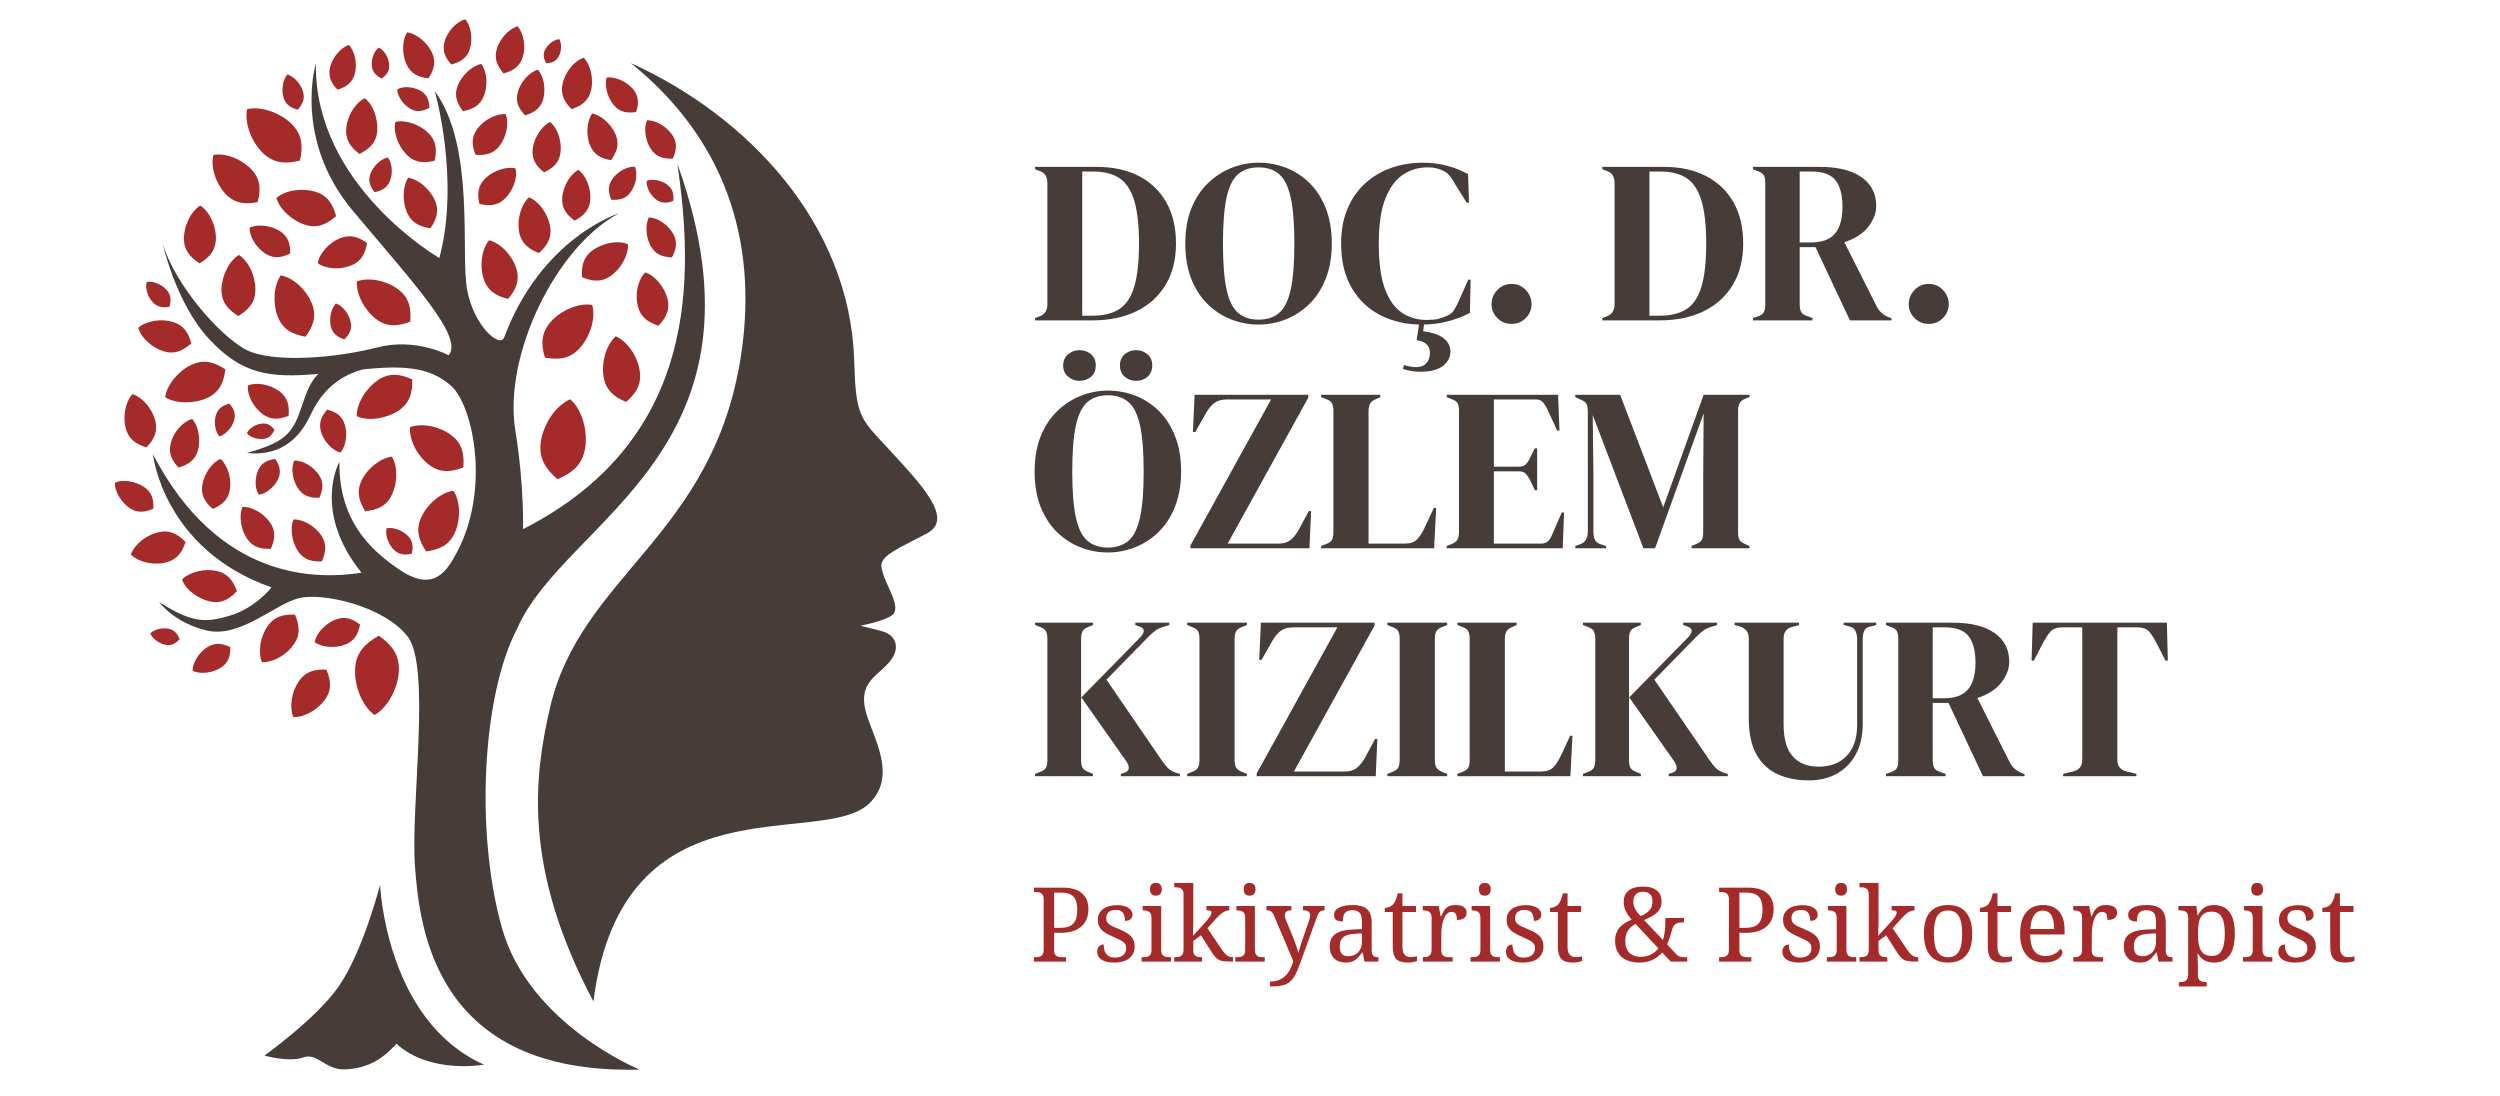 <?xml version="1.0" encoding="UTF-8"?> <svg xmlns="http://www.w3.org/2000/svg" xmlns:xlink="http://www.w3.org/1999/xlink" width="935" zoomAndPan="magnify" viewBox="0 0 701.25 307.5" height="410" preserveAspectRatio="xMidYMid meet" version="1.0"><defs><g></g><clipPath id="f1ae2c93b5"><path d="M 32.031 134 L 44 134 L 44 144 L 32.031 144 Z M 32.031 134 " clip-rule="nonzero"></path></clipPath><clipPath id="004a538e8a"><path d="M 124 5.418 L 133 5.418 L 133 19 L 124 19 Z M 124 5.418 " clip-rule="nonzero"></path></clipPath></defs><path fill="#a52a2a" d="M 151.738 123.699 C 150.984 128.449 153.012 131.516 156.371 134.414 C 160.484 132.676 163.383 130.418 164.133 125.668 C 164.887 120.918 163.324 114.949 159.965 111.996 C 155.852 113.734 152.492 118.949 151.738 123.699 Z M 151.738 123.699 " fill-opacity="1" fill-rule="nonzero"></path><path fill="#a52a2a" d="M 154.52 90.219 C 151.738 93.344 151.738 96.531 152.84 100.297 C 156.66 100.992 159.906 100.703 162.688 97.574 C 165.465 94.445 167.203 89.289 166.105 85.527 C 162.281 84.887 157.301 87.09 154.52 90.219 Z M 154.52 90.219 " fill-opacity="1" fill-rule="nonzero"></path><path fill="#a52a2a" d="M 166.277 70.176 C 163.555 72.145 163.035 74.695 163.266 77.762 C 166.16 78.922 168.711 79.27 171.434 77.301 C 174.156 75.332 176.355 71.566 176.125 68.496 C 173.227 67.281 169 68.207 166.277 70.176 Z M 166.277 70.176 " fill-opacity="1" fill-rule="nonzero"></path><path fill="#a52a2a" d="M 135.637 78.168 C 136.793 81.645 139.227 83.035 142.527 83.844 C 144.73 81.238 145.887 78.691 144.789 75.215 C 143.688 71.738 140.5 68.207 137.199 67.395 C 135 70 134.535 74.695 135.637 78.168 Z M 135.637 78.168 " fill-opacity="1" fill-rule="nonzero"></path><path fill="#a52a2a" d="M 136.098 50.074 C 133.957 52.16 133.84 54.477 134.477 57.199 C 137.199 57.836 139.516 57.781 141.66 55.695 C 143.805 53.609 145.25 49.961 144.613 47.238 C 141.832 46.602 138.184 47.992 136.098 50.074 Z M 136.098 50.074 " fill-opacity="1" fill-rule="nonzero"></path><path fill="#a52a2a" d="M 114.145 59.574 C 115.477 62.586 117.793 63.57 120.75 64.035 C 122.43 61.543 123.297 59.113 121.965 56.156 C 120.633 53.145 117.504 50.309 114.492 49.844 C 112.871 52.336 112.871 56.562 114.145 59.574 Z M 114.145 59.574 " fill-opacity="1" fill-rule="nonzero"></path><path fill="#a52a2a" d="M 105.457 89.465 C 108.586 91.84 111.656 91.551 115.074 90.219 C 115.363 86.566 114.84 83.555 111.711 81.18 C 108.586 78.805 103.602 77.648 100.129 78.922 C 99.84 82.57 102.328 87.09 105.457 89.465 Z M 105.457 89.465 " fill-opacity="1" fill-rule="nonzero"></path><path fill="#a52a2a" d="M 120.344 130.359 C 123.473 132.734 126.543 132.445 129.957 131.113 C 130.25 127.461 129.727 124.449 126.598 122.074 C 123.473 119.699 118.488 118.543 115.016 119.816 C 114.727 123.523 117.156 127.984 120.344 130.359 Z M 120.344 130.359 " fill-opacity="1" fill-rule="nonzero"></path><path fill="#a52a2a" d="M 118.141 145.129 C 116.52 148.723 117.504 151.617 119.531 154.688 C 123.184 154.164 125.961 153.008 127.586 149.414 C 129.207 145.824 129.207 140.727 127.18 137.656 C 123.586 138.121 119.766 141.539 118.141 145.129 Z M 118.141 145.129 " fill-opacity="1" fill-rule="nonzero"></path><path fill="#a52a2a" d="M 110.438 154.164 C 111.945 155.672 113.566 155.73 115.477 155.324 C 115.941 153.414 115.883 151.789 114.379 150.285 C 112.871 148.777 110.379 147.793 108.41 148.199 C 108.004 150.109 108.934 152.66 110.438 154.164 Z M 110.438 154.164 " fill-opacity="1" fill-rule="nonzero"></path><path fill="#a52a2a" d="M 83.621 137.02 C 85.125 139.223 87.094 139.684 89.586 139.625 C 90.57 137.367 90.918 135.34 89.41 133.141 C 87.906 130.938 85.008 129.086 82.52 129.199 C 81.535 131.461 82.113 134.82 83.621 137.02 Z M 83.621 137.02 " fill-opacity="1" fill-rule="nonzero"></path><path fill="#a52a2a" d="M 83.562 154.57 C 85.242 157.062 87.5 157.582 90.281 157.469 C 91.383 154.918 91.785 152.66 90.105 150.168 C 88.426 147.68 85.184 145.652 82.344 145.707 C 81.246 148.258 81.941 152.082 83.562 154.57 Z M 83.562 154.57 " fill-opacity="1" fill-rule="nonzero"></path><path fill="#a52a2a" d="M 69.254 151.039 C 70.934 153.527 73.191 154.051 75.973 153.934 C 77.074 151.387 77.48 149.125 75.801 146.637 C 74.121 144.145 70.875 142.117 68.039 142.176 C 66.938 144.723 67.574 148.547 69.254 151.039 Z M 69.254 151.039 " fill-opacity="1" fill-rule="nonzero"></path><path fill="#a52a2a" d="M 58.887 168.703 C 62.129 169.398 64.332 168.066 66.473 165.809 C 65.375 162.914 63.926 160.828 60.68 160.133 C 57.438 159.438 53.211 160.363 51.066 162.566 C 52.109 165.52 55.641 168.008 58.887 168.703 Z M 58.887 168.703 " fill-opacity="1" fill-rule="nonzero"></path><path fill="#a52a2a" d="M 111.887 188.281 C 112.117 183.59 109.801 180.812 106.27 178.32 C 102.445 180.465 99.84 182.953 99.605 187.645 C 99.375 192.336 101.52 198.016 105.051 200.562 C 108.875 198.422 111.598 192.977 111.887 188.281 Z M 111.887 188.281 " fill-opacity="1" fill-rule="nonzero"></path><path fill="#a52a2a" d="M 96.828 180.812 C 99.492 179.77 100.477 177.801 100.996 175.191 C 98.855 173.57 96.828 172.758 94.105 173.801 C 91.383 174.844 88.773 177.453 88.254 180.117 C 90.398 181.68 94.105 181.855 96.828 180.812 Z M 96.828 180.812 " fill-opacity="1" fill-rule="nonzero"></path><path fill="#a52a2a" d="M 82.402 180.754 C 84.371 177.973 83.969 175.367 82.75 172.41 C 79.566 172.297 77.016 172.816 75.047 175.656 C 73.078 178.438 72.266 182.781 73.484 185.734 C 76.727 185.852 80.492 183.59 82.402 180.754 Z M 82.402 180.754 " fill-opacity="1" fill-rule="nonzero"></path><path fill="#a52a2a" d="M 61.84 187.355 C 64.098 185.965 64.621 183.996 64.621 181.562 C 62.418 180.465 60.449 180.117 58.191 181.508 C 55.934 182.895 54.02 185.734 54.02 188.168 C 56.223 189.211 59.582 188.746 61.84 187.355 Z M 61.84 187.355 " fill-opacity="1" fill-rule="nonzero"></path><path fill="#a52a2a" d="M 46.375 180.867 C 48.113 181.215 49.27 180.52 50.371 179.305 C 49.793 177.801 48.98 176.699 47.242 176.352 C 45.504 176.004 43.305 176.523 42.145 177.684 C 42.781 179.188 44.695 180.52 46.375 180.867 Z M 46.375 180.867 " fill-opacity="1" fill-rule="nonzero"></path><path fill="#a52a2a" d="M 91.207 196.16 C 93.176 193.379 92.773 190.773 91.555 187.82 C 88.371 187.703 85.82 188.227 83.852 191.062 C 81.883 193.844 81.07 198.188 82.289 201.141 C 85.473 201.258 89.297 198.941 91.207 196.16 Z M 91.207 196.16 " fill-opacity="1" fill-rule="nonzero"></path><path fill="#a52a2a" d="M 46.375 157.816 C 49.617 157.062 51.066 154.977 52.051 152.023 C 49.852 149.82 47.648 148.547 44.406 149.301 C 41.16 150.055 37.742 152.602 36.699 155.555 C 38.902 157.758 43.129 158.566 46.375 157.816 Z M 46.375 157.816 " fill-opacity="1" fill-rule="nonzero"></path><g clip-path="url(#f1ae2c93b5)"><path fill="#a52a2a" d="M 36.297 142.465 C 38.555 144.027 40.641 143.68 43.016 142.695 C 43.129 140.148 42.668 138.062 40.352 136.559 C 38.031 135.051 34.559 134.355 32.242 135.398 C 32.125 137.891 34.035 140.902 36.297 142.465 Z M 36.297 142.465 " fill-opacity="1" fill-rule="nonzero"></path></g><path fill="#a52a2a" d="M 35.254 120.105 C 36.062 123.234 38.207 124.625 41.102 125.492 C 43.188 123.293 44.348 121.031 43.535 117.906 C 42.727 114.777 40.059 111.477 37.164 110.547 C 35.078 112.809 34.441 116.977 35.254 120.105 Z M 35.254 120.105 " fill-opacity="1" fill-rule="nonzero"></path><path fill="#a52a2a" d="M 56.742 136.094 C 56.277 139.047 57.613 140.961 59.695 142.754 C 62.246 141.652 64.043 140.207 64.504 137.25 C 64.969 134.297 63.926 130.531 61.84 128.738 C 59.234 129.836 57.207 133.141 56.742 136.094 Z M 56.742 136.094 " fill-opacity="1" fill-rule="nonzero"></path><path fill="#a52a2a" d="M 47.938 124.16 C 47.129 127.059 48.168 129.086 50.082 131.168 C 52.746 130.359 54.715 129.141 55.527 126.305 C 56.336 123.406 55.758 119.586 53.906 117.5 C 51.184 118.312 48.691 121.266 47.938 124.16 Z M 47.938 124.16 " fill-opacity="1" fill-rule="nonzero"></path><path fill="#a52a2a" d="M 96.711 119.121 C 95.957 116.574 94.16 115.531 91.785 114.895 C 90.164 116.746 89.297 118.602 90.051 121.148 C 90.801 123.699 93.062 126.305 95.492 126.941 C 97.117 125.086 97.52 121.672 96.711 119.121 Z M 96.711 119.121 " fill-opacity="1" fill-rule="nonzero"></path><path fill="#a52a2a" d="M 101.461 134.703 C 99.895 137.945 100.707 140.555 102.445 143.391 C 105.746 143.043 108.352 142.059 109.918 138.816 C 111.48 135.57 111.656 130.938 109.918 128.102 C 106.617 128.504 103.023 131.461 101.461 134.703 Z M 101.461 134.703 " fill-opacity="1" fill-rule="nonzero"></path><path fill="#a52a2a" d="M 111.711 115.242 C 115.016 113.039 115.711 110.086 115.652 106.438 C 112.293 104.93 109.281 104.41 106.035 106.609 C 102.734 108.812 100.012 113.098 100.07 116.746 C 103.371 118.254 108.41 117.383 111.711 115.242 Z M 111.711 115.242 " fill-opacity="1" fill-rule="nonzero"></path><path fill="#a52a2a" d="M 73.598 116.109 C 76.031 117.906 78.289 117.672 80.953 116.629 C 81.188 113.852 80.781 111.535 78.348 109.738 C 75.914 107.941 72.152 107.074 69.543 108.117 C 69.254 110.895 71.164 114.258 73.598 116.109 Z M 73.598 116.109 " fill-opacity="1" fill-rule="nonzero"></path><path fill="#a52a2a" d="M 58.074 111.648 C 61.609 110.027 62.766 107.188 63.23 103.598 C 60.16 101.629 57.32 100.645 53.73 102.324 C 50.195 103.945 46.836 107.77 46.316 111.418 C 49.387 113.328 54.484 113.27 58.074 111.648 Z M 58.074 111.648 " fill-opacity="1" fill-rule="nonzero"></path><path fill="#a52a2a" d="M 45.969 98.559 C 49.098 99.484 51.355 98.328 53.672 96.301 C 52.863 93.344 51.531 91.203 48.402 90.273 C 45.273 89.348 41.047 89.93 38.785 91.957 C 39.598 94.91 42.84 97.633 45.969 98.559 Z M 45.969 98.559 " fill-opacity="1" fill-rule="nonzero"></path><path fill="#a52a2a" d="M 42.84 84.773 C 44.172 86.219 45.738 86.336 47.531 86.047 C 47.996 84.25 48.055 82.746 46.664 81.238 C 45.332 79.789 42.957 78.75 41.16 79.098 C 40.641 80.891 41.449 83.324 42.84 84.773 Z M 42.84 84.773 " fill-opacity="1" fill-rule="nonzero"></path><path fill="#a52a2a" d="M 73.887 123.117 C 75.512 122.945 76.32 121.961 77.016 120.57 C 76.031 119.352 75.047 118.602 73.367 118.832 C 71.746 119.004 69.891 120.105 69.254 121.496 C 70.18 122.715 72.266 123.293 73.887 123.117 Z M 73.887 123.117 " fill-opacity="1" fill-rule="nonzero"></path><path fill="#a52a2a" d="M 65.664 117.965 C 66.242 116.051 65.547 114.602 64.332 113.215 C 62.535 113.734 61.145 114.488 60.566 116.457 C 59.988 118.367 60.277 120.977 61.551 122.422 C 63.348 121.902 65.082 119.875 65.664 117.965 Z M 65.664 117.965 " fill-opacity="1" fill-rule="nonzero"></path><path fill="#a52a2a" d="M 78 134.414 C 78.984 132.27 78.406 130.59 77.246 128.738 C 75.105 129.027 73.426 129.723 72.441 131.809 C 71.457 133.949 71.398 136.961 72.613 138.758 C 74.699 138.527 77.016 136.5 78 134.414 Z M 78 134.414 " fill-opacity="1" fill-rule="nonzero"></path><path fill="#a52a2a" d="M 85.59 63.051 C 89.121 64.152 91.672 62.879 94.277 60.617 C 93.352 57.316 91.961 54.824 88.426 53.781 C 84.895 52.684 80.145 53.262 77.539 55.52 C 78.465 58.824 82.055 61.949 85.59 63.051 Z M 85.59 63.051 " fill-opacity="1" fill-rule="nonzero"></path><path fill="#a52a2a" d="M 74.469 71.16 C 76.898 72.668 79.043 72.262 81.418 71.102 C 81.418 68.438 80.84 66.293 78.465 64.789 C 76.031 63.281 72.383 62.762 70.008 63.863 C 69.949 66.527 72.035 69.598 74.469 71.16 Z M 74.469 71.16 " fill-opacity="1" fill-rule="nonzero"></path><path fill="#a52a2a" d="M 73.715 42.895 C 76.844 45.906 80.203 46.02 84.141 45.035 C 85.008 41.039 84.836 37.738 81.707 34.668 C 78.582 31.656 73.25 29.688 69.312 30.613 C 68.5 34.609 70.586 39.824 73.715 42.895 Z M 73.715 42.895 " fill-opacity="1" fill-rule="nonzero"></path><path fill="#a52a2a" d="M 98.508 74.461 C 101.402 73.305 102.445 71.043 102.965 68.207 C 100.59 66.469 98.332 65.656 95.379 66.816 C 92.426 67.973 89.645 70.93 89.121 73.824 C 91.496 75.562 95.609 75.68 98.508 74.461 Z M 98.508 74.461 " fill-opacity="1" fill-rule="nonzero"></path><path fill="#a52a2a" d="M 79.508 27.312 C 80.145 29.398 81.594 30.266 83.504 30.785 C 84.836 29.281 85.59 27.773 85.008 25.691 C 84.371 23.605 82.578 21.461 80.609 20.883 C 79.273 22.445 78.926 25.227 79.508 27.312 Z M 79.508 27.312 " fill-opacity="1" fill-rule="nonzero"></path><path fill="#a52a2a" d="M 92.773 91.492 C 93.293 93.637 94.684 94.562 96.594 95.199 C 98.043 93.75 98.855 92.301 98.332 90.16 C 97.812 88.016 96.133 85.758 94.219 85.121 C 92.828 86.566 92.309 89.348 92.773 91.492 Z M 92.773 91.492 " fill-opacity="1" fill-rule="nonzero"></path><path fill="#a52a2a" d="M 77.941 88.887 C 79.391 92.535 82.113 93.809 85.703 94.445 C 87.848 91.492 88.949 88.652 87.441 85.062 C 85.996 81.414 82.344 77.879 78.754 77.242 C 76.668 80.195 76.496 85.293 77.941 88.887 Z M 77.941 88.887 " fill-opacity="1" fill-rule="nonzero"></path><path fill="#a52a2a" d="M 62.129 81.18 C 62.07 84.773 63.984 86.859 66.82 88.652 C 69.66 86.914 71.629 84.887 71.629 81.238 C 71.688 77.648 69.832 73.305 66.996 71.508 C 64.098 73.305 62.188 77.59 62.129 81.18 Z M 62.129 81.18 " fill-opacity="1" fill-rule="nonzero"></path><path fill="#a52a2a" d="M 51.586 66.758 C 51.531 70.176 53.324 72.145 55.988 73.883 C 58.711 72.203 60.508 70.293 60.566 66.875 C 60.625 63.457 58.828 59.344 56.164 57.664 C 53.5 59.285 51.645 63.34 51.586 66.758 Z M 51.586 66.758 " fill-opacity="1" fill-rule="nonzero"></path><path fill="#a52a2a" d="M 63.23 54.363 C 65.836 57.145 68.789 57.375 72.266 56.68 C 73.191 53.262 73.137 50.309 70.527 47.527 C 67.922 44.746 63.348 42.777 59.871 43.473 C 58.945 46.891 60.625 51.582 63.23 54.363 Z M 63.23 54.363 " fill-opacity="1" fill-rule="nonzero"></path><path fill="#a52a2a" d="M 97.117 35.941 C 96.828 39.242 98.332 41.27 100.824 43.184 C 103.602 41.793 105.516 40.113 105.805 36.812 C 106.094 33.508 104.762 29.453 102.328 27.543 C 99.547 28.875 97.406 32.641 97.117 35.941 Z M 97.117 35.941 " fill-opacity="1" fill-rule="nonzero"></path><path fill="#a52a2a" d="M 92.598 18.855 C 91.961 21.52 92.945 23.371 94.684 25.168 C 97.117 24.359 98.855 23.258 99.547 20.594 C 100.242 17.93 99.605 14.453 97.867 12.598 C 95.438 13.41 93.234 16.191 92.598 18.855 Z M 92.598 18.855 " fill-opacity="1" fill-rule="nonzero"></path><path fill="#a52a2a" d="M 114.086 43.414 C 116.406 45.73 118.895 45.789 121.906 45.094 C 122.543 42.141 122.488 39.59 120.168 37.332 C 117.852 35.016 113.914 33.508 110.902 34.203 C 110.207 37.16 111.77 41.098 114.086 43.414 Z M 114.086 43.414 " fill-opacity="1" fill-rule="nonzero"></path><path fill="#a52a2a" d="M 115.074 30.496 C 116.984 31.598 118.664 31.191 120.461 30.207 C 120.344 28.18 119.879 26.559 117.969 25.457 C 116.059 24.359 113.219 24.066 111.422 25.051 C 111.48 27.078 113.16 29.398 115.074 30.496 Z M 115.074 30.496 " fill-opacity="1" fill-rule="nonzero"></path><path fill="#a52a2a" d="M 103.949 48.629 C 103.141 50.656 103.777 52.277 105.051 53.898 C 107.078 53.492 108.586 52.742 109.395 50.715 C 110.207 48.688 110.031 45.789 108.816 44.168 C 106.73 44.574 104.762 46.602 103.949 48.629 Z M 103.949 48.629 " fill-opacity="1" fill-rule="nonzero"></path><path fill="#a52a2a" d="M 104.297 18.449 C 104.473 20.305 105.516 21.23 107.078 22.039 C 108.469 20.996 109.34 19.84 109.164 18.043 C 108.992 16.191 107.832 14.105 106.27 13.352 C 104.879 14.336 104.125 16.594 104.297 18.449 Z M 104.297 18.449 " fill-opacity="1" fill-rule="nonzero"></path><path fill="#a52a2a" d="M 149.422 41.734 C 149.074 44.688 150.406 46.602 152.605 48.34 C 155.156 47.121 156.895 45.672 157.242 42.66 C 157.59 39.707 156.488 36 154.289 34.203 C 151.797 35.48 149.77 38.781 149.422 41.734 Z M 149.422 41.734 " fill-opacity="1" fill-rule="nonzero"></path><path fill="#a52a2a" d="M 157.82 23.371 C 157.125 26.441 158.285 28.527 160.312 30.613 C 163.09 29.688 165.062 28.355 165.812 25.285 C 166.508 22.215 165.758 18.277 163.73 16.191 C 160.949 17.117 158.516 20.359 157.82 23.371 Z M 157.82 23.371 " fill-opacity="1" fill-rule="nonzero"></path><path fill="#a52a2a" d="M 145.25 25.805 C 144.496 28.527 145.484 30.441 147.277 32.352 C 149.77 31.598 151.621 30.496 152.375 27.773 C 153.129 25.051 152.605 21.461 150.871 19.551 C 148.32 20.305 146.004 23.082 145.25 25.805 Z M 145.25 25.805 " fill-opacity="1" fill-rule="nonzero"></path><path fill="#a52a2a" d="M 133.898 36.117 C 132.102 38.551 132.391 40.809 133.375 43.414 C 136.156 43.645 138.414 43.184 140.211 40.809 C 142.008 38.375 142.875 34.609 141.832 32.004 C 139.055 31.828 135.637 33.742 133.898 36.117 Z M 133.898 36.117 " fill-opacity="1" fill-rule="nonzero"></path><path fill="#a52a2a" d="M 128.395 24.012 C 127.293 26.789 128.164 28.934 129.844 31.191 C 132.566 30.672 134.652 29.688 135.75 26.848 C 136.852 24.012 136.68 20.188 135 17.93 C 132.219 18.508 129.496 21.23 128.395 24.012 Z M 128.395 24.012 " fill-opacity="1" fill-rule="nonzero"></path><g clip-path="url(#004a538e8a)"><path fill="#a52a2a" d="M 124.746 11.5 C 123.934 14.164 124.863 16.133 126.598 18.102 C 129.09 17.406 131 16.363 131.812 13.641 C 132.625 10.977 132.219 7.387 130.48 5.418 C 127.93 6.109 125.559 8.832 124.746 11.5 Z M 124.746 11.5 " fill-opacity="1" fill-rule="nonzero"></path></g><path fill="#a52a2a" d="M 114.031 18.043 C 115.305 20.766 117.391 21.637 120.168 21.984 C 121.676 19.664 122.43 17.465 121.156 14.742 C 119.879 12.02 116.984 9.473 114.203 9.066 C 112.699 11.441 112.754 15.32 114.031 18.043 Z M 114.031 18.043 " fill-opacity="1" fill-rule="nonzero"></path><path fill="#a52a2a" d="M 139.344 13.758 C 138.531 16.539 139.516 18.566 141.254 20.594 C 143.859 19.898 145.773 18.738 146.641 15.957 C 147.512 13.18 146.988 9.473 145.191 7.387 C 142.586 8.141 140.152 10.977 139.344 13.758 Z M 139.344 13.758 " fill-opacity="1" fill-rule="nonzero"></path><path fill="#a52a2a" d="M 152.953 13.816 C 152.203 15.262 152.492 16.48 153.246 17.754 C 154.75 17.637 155.969 17.234 156.719 15.844 C 157.473 14.453 157.648 12.309 156.895 10.977 C 155.445 11.094 153.766 12.367 152.953 13.816 Z M 152.953 13.816 " fill-opacity="1" fill-rule="nonzero"></path><path fill="#a52a2a" d="M 184.059 55.984 C 185.625 57.145 187.129 57.027 188.867 56.332 C 189.043 54.477 188.754 53.031 187.188 51.812 C 185.625 50.656 183.133 50.074 181.395 50.715 C 181.223 52.566 182.496 54.824 184.059 55.984 Z M 184.059 55.984 " fill-opacity="1" fill-rule="nonzero"></path><path fill="#a52a2a" d="M 145.598 64.961 C 146.18 68.266 148.262 69.828 151.16 70.988 C 153.477 68.902 154.867 66.699 154.289 63.398 C 153.707 60.098 151.273 56.504 148.379 55.348 C 146.062 57.434 145.02 61.66 145.598 64.961 Z M 145.598 64.961 " fill-opacity="1" fill-rule="nonzero"></path><path fill="#a52a2a" d="M 157.703 55.406 C 157.473 58.418 158.922 60.211 161.18 61.891 C 163.672 60.559 165.352 58.996 165.582 55.984 C 165.812 52.973 164.48 49.266 162.223 47.645 C 159.789 48.977 157.938 52.395 157.703 55.406 Z M 157.703 55.406 " fill-opacity="1" fill-rule="nonzero"></path><path fill="#a52a2a" d="M 165.465 40.691 C 166.566 43.473 168.652 44.457 171.375 44.922 C 172.996 42.66 173.809 40.52 172.707 37.797 C 171.605 35.074 168.824 32.352 166.105 31.828 C 164.539 34.09 164.367 37.969 165.465 40.691 Z M 165.465 40.691 " fill-opacity="1" fill-rule="nonzero"></path><path fill="#a52a2a" d="M 172.188 29.512 C 173.922 31.539 176.008 31.773 178.441 31.426 C 179.195 29.051 179.254 26.965 177.516 24.938 C 175.777 22.91 172.648 21.402 170.16 21.75 C 169.465 24.125 170.449 27.426 172.188 29.512 Z M 172.188 29.512 " fill-opacity="1" fill-rule="nonzero"></path><path fill="#a52a2a" d="M 171.781 50.191 C 170.391 52.16 170.621 53.957 171.492 56.043 C 173.75 56.156 175.547 55.809 176.938 53.84 C 178.324 51.871 178.965 48.859 178.094 46.773 C 175.836 46.602 173.172 48.223 171.781 50.191 Z M 171.781 50.191 " fill-opacity="1" fill-rule="nonzero"></path><path fill="#a52a2a" d="M 169.289 105.566 C 169.867 109.449 172.242 111.301 175.602 112.75 C 178.383 110.375 180.062 107.828 179.426 103.945 C 178.848 100.066 176.066 95.777 172.707 94.328 C 169.984 96.82 168.652 101.688 169.289 105.566 Z M 169.289 105.566 " fill-opacity="1" fill-rule="nonzero"></path><path fill="#a52a2a" d="M 178.906 85.875 C 179.715 89.059 181.801 90.391 184.699 91.375 C 186.781 89.176 188 86.973 187.246 83.844 C 186.434 80.66 183.887 77.359 180.992 76.43 C 178.848 78.516 178.094 82.688 178.906 85.875 Z M 178.906 85.875 " fill-opacity="1" fill-rule="nonzero"></path><path fill="#a52a2a" d="M 182.555 69.074 C 183.887 71.449 185.914 72.086 188.461 72.203 C 189.68 69.945 190.141 67.918 188.809 65.543 C 187.477 63.168 184.582 61.082 182.031 60.965 C 180.875 63.168 181.223 66.699 182.555 69.074 Z M 182.555 69.074 " fill-opacity="1" fill-rule="nonzero"></path><path fill="#a52a2a" d="M 182.555 41.793 C 184.059 44.051 186.145 44.574 188.695 44.516 C 189.738 42.199 190.086 40.113 188.578 37.855 C 187.074 35.594 184.059 33.684 181.512 33.742 C 180.469 36 181.047 39.477 182.555 41.793 Z M 182.555 41.793 " fill-opacity="1" fill-rule="nonzero"></path><path fill="#473c38" d="M 260.059 149.59 C 252.41 153.703 246.676 155.789 247.254 159.148 C 248.008 163.898 253.223 170.211 250.211 172.586 C 248.184 174.148 241.348 175.539 241.348 175.539 C 241.348 175.539 243.547 176.004 247.547 177.105 C 251.137 178.09 252.816 181.621 249.574 185.562 C 246.328 189.5 241.465 191.062 242.504 198.016 C 243.547 204.965 252.527 216.957 243.84 225.355 C 230.398 238.328 174.562 217.246 166.453 280.902 C 146.469 243.312 149.887 217.652 154.23 198.711 C 162.859 161.059 200.277 150.574 207.926 99.254 C 212.734 66.816 202.828 38.551 176.938 17.695 C 209.664 32.469 238.566 62.82 239.609 101.398 C 240.016 116.457 241.289 117.383 248.355 124.973 C 258.379 135.805 267.762 145.477 260.059 149.59 Z M 260.059 149.59 " fill-opacity="1" fill-rule="nonzero"></path><path fill="#473c38" d="M 106.617 248.176 C 106.617 248.176 108.121 286.293 135.75 298.629 C 135.75 298.629 120.75 301.41 111.191 292.777 C 106.789 297.703 102.504 299.672 96.883 299.961 C 91.266 300.25 89.062 295.152 85.066 296.602 C 81.012 298.051 74.18 296.082 74.18 296.082 C 74.18 296.082 88.719 285.711 94.973 276.734 C 101.867 266.828 106.617 248.176 106.617 248.176 Z M 106.617 248.176 " fill-opacity="1" fill-rule="nonzero"></path><path fill="#473c38" d="M 190.027 46.02 C 194.371 76.547 196.805 122.945 146.699 148.43 C 146.699 148.43 147.105 136.559 144.555 120.742 C 141.137 99.773 155.852 69.309 173.574 59.863 C 173.574 59.863 151.914 66.586 141.43 94.621 C 140.27 97.746 133.027 91.609 131.059 81.473 C 129.09 71.277 133.434 41.215 121.965 25.574 C 121.965 25.574 129.09 50.422 123.238 72.375 C 123.238 72.375 88.078 52.102 88.602 17.754 C 88.602 17.754 82.172 39.012 98.91 59.055 C 116 79.445 130.133 94.504 125.848 99.66 C 125.848 99.66 116.578 94.621 105.805 97.457 C 94.16 100.469 76.09 101.977 68.789 97.98 C 61.492 93.984 49.211 80.082 45.621 68.32 C 45.621 68.32 49.328 85.004 58.539 94.969 C 67.691 104.871 75.277 106.148 89.355 104.871 C 86.746 107.188 85.762 110.84 83.91 116.051 C 81.477 122.887 77.594 124.625 69.254 127.059 C 79.914 128.215 84.777 121.438 87.152 116.285 C 89.586 111.129 93.758 105.742 101.867 103.598 C 112.059 102.613 120.344 102.555 126.598 108.289 C 132.68 113.793 137.664 137.195 128.105 155.035 C 125.441 159.957 121.793 166.273 112.293 159.957 C 102.793 153.645 95.031 145.07 95.203 129.547 C 95.203 129.547 87.441 143.277 101.402 160.652 C 88.891 162.566 61.434 163.027 42.898 127.406 C 42.898 127.406 45.68 154.051 76.148 164.766 C 76.148 164.766 71.805 170.441 64.621 172.645 C 57.438 174.844 53.672 174.613 44.637 168.879 C 44.637 168.879 48.809 174.73 58.074 176.871 C 67.402 179.016 77.191 169.398 83.852 167.777 C 90.512 166.156 107.484 169.922 114.262 178.438 C 121.039 186.949 115.129 225.703 116.406 243.023 C 117.68 259.934 121.734 301.582 179.426 300.02 C 179.426 300.02 148.438 287.449 140.789 260.281 C 133.262 233.578 135.23 195.004 145.078 176.293 C 158.516 145.535 218.816 126.477 190.027 46.02 Z M 190.027 46.02 " fill-opacity="1" fill-rule="nonzero"></path><g fill="#473c38" fill-opacity="1"><g transform="translate(288.895, 89.869)"><g><path d="M 1.438 0 L 1.438 -0.656 L 2.812 -1.172 C 4.195 -1.734 4.891 -2.844 4.891 -4.5 L 4.891 -38.547 C 4.891 -40.285 4.195 -41.395 2.812 -41.875 L 1.438 -42.406 L 1.438 -43.062 L 18.656 -43.062 C 23.27 -43.062 27.238 -42.203 30.562 -40.484 C 33.883 -38.766 36.445 -36.305 38.25 -33.109 C 40.062 -29.91 40.969 -26.07 40.969 -21.594 C 40.969 -17.031 39.988 -13.141 38.031 -9.922 C 36.07 -6.703 33.344 -4.242 29.844 -2.547 C 26.344 -0.848 22.223 0 17.484 0 Z M 14.672 -1.312 L 17.484 -1.312 C 20.617 -1.312 23.141 -1.926 25.047 -3.156 C 26.961 -4.395 28.363 -6.484 29.25 -9.422 C 30.145 -12.359 30.594 -16.395 30.594 -21.531 C 30.594 -26.656 30.145 -30.688 29.25 -33.625 C 28.363 -36.562 26.984 -38.648 25.109 -39.891 C 23.242 -41.129 20.789 -41.75 17.75 -41.75 L 14.672 -41.75 Z M 14.672 -1.312 "></path></g></g></g><g fill="#473c38" fill-opacity="1"><g transform="translate(331.165, 89.869)"><g><path d="M 21.859 1.172 C 19.203 1.172 16.645 0.691 14.188 -0.266 C 11.727 -1.223 9.531 -2.645 7.594 -4.531 C 5.664 -6.426 4.133 -8.785 3 -11.609 C 1.875 -14.441 1.312 -17.75 1.312 -21.531 C 1.312 -25.27 1.875 -28.551 3 -31.375 C 4.133 -34.207 5.676 -36.566 7.625 -38.453 C 9.582 -40.348 11.789 -41.785 14.25 -42.766 C 16.707 -43.742 19.242 -44.234 21.859 -44.234 C 24.504 -44.234 27.055 -43.766 29.516 -42.828 C 31.973 -41.891 34.172 -40.473 36.109 -38.578 C 38.047 -36.691 39.578 -34.32 40.703 -31.469 C 41.836 -28.625 42.406 -25.312 42.406 -21.531 C 42.406 -17.832 41.836 -14.555 40.703 -11.703 C 39.578 -8.859 38.047 -6.488 36.109 -4.594 C 34.172 -2.707 31.973 -1.273 29.516 -0.297 C 27.055 0.68 24.504 1.172 21.859 1.172 Z M 21.859 -0.203 C 24.242 -0.203 26.176 -0.844 27.656 -2.125 C 29.133 -3.406 30.211 -5.598 30.891 -8.703 C 31.566 -11.816 31.906 -16.094 31.906 -21.531 C 31.906 -27.008 31.566 -31.301 30.891 -34.406 C 30.211 -37.52 29.133 -39.719 27.656 -41 C 26.176 -42.281 24.242 -42.922 21.859 -42.922 C 19.504 -42.922 17.586 -42.281 16.109 -41 C 14.629 -39.719 13.551 -37.52 12.875 -34.406 C 12.207 -31.301 11.875 -27.008 11.875 -21.531 C 11.875 -16.094 12.207 -11.816 12.875 -8.703 C 13.551 -5.598 14.629 -3.406 16.109 -2.125 C 17.586 -0.844 19.504 -0.203 21.859 -0.203 Z M 21.859 -0.203 "></path></g></g></g><g fill="#473c38" fill-opacity="1"><g transform="translate(374.871, 89.869)"><g><path d="M 23.875 1.172 C 19.656 1.172 15.836 0.312 12.422 -1.406 C 9.016 -3.125 6.312 -5.676 4.312 -9.062 C 2.312 -12.457 1.312 -16.613 1.312 -21.531 C 1.312 -25.27 1.914 -28.551 3.125 -31.375 C 4.344 -34.207 6.004 -36.578 8.109 -38.484 C 10.223 -40.398 12.66 -41.836 15.422 -42.797 C 18.191 -43.754 21.117 -44.234 24.203 -44.234 C 26.68 -44.234 28.961 -43.945 31.047 -43.375 C 33.141 -42.812 35.098 -42.031 36.922 -41.031 L 37.188 -33.016 L 36.531 -33.016 L 33.266 -38.234 C 32.836 -39.055 32.359 -39.801 31.828 -40.469 C 31.305 -41.145 30.656 -41.66 29.875 -42.016 C 29.227 -42.316 28.586 -42.539 27.953 -42.688 C 27.316 -42.844 26.523 -42.922 25.578 -42.922 C 23.047 -42.922 20.75 -42.242 18.688 -40.891 C 16.625 -39.547 14.973 -37.316 13.734 -34.203 C 12.492 -31.098 11.875 -26.852 11.875 -21.469 C 11.875 -16.113 12.457 -11.879 13.625 -8.766 C 14.801 -5.66 16.398 -3.441 18.422 -2.109 C 20.453 -0.785 22.727 -0.125 25.25 -0.125 C 26.633 -0.125 27.738 -0.223 28.562 -0.422 C 29.395 -0.617 30.223 -0.914 31.047 -1.312 C 31.879 -1.656 32.508 -2.16 32.938 -2.828 C 33.375 -3.504 33.77 -4.234 34.125 -5.016 L 36.984 -11.422 L 37.641 -11.422 L 37.438 -2.094 C 35.613 -1.133 33.57 -0.352 31.312 0.25 C 29.051 0.863 26.57 1.172 23.875 1.172 Z M 22.5 5.531 L 23.359 -0.141 L 24.719 -0.141 L 24.328 3.062 C 26.898 3.363 28.816 4.016 30.078 5.016 C 31.336 6.016 31.969 7.254 31.969 8.734 C 31.969 10.336 31.27 11.68 29.875 12.766 C 28.488 13.859 26.379 14.406 23.547 14.406 C 22.504 14.406 21.602 14.328 20.844 14.172 C 20.082 14.023 19.352 13.844 18.656 13.625 L 18.922 12.516 C 20.18 12.91 21.332 13.109 22.375 13.109 C 23.594 13.109 24.535 12.75 25.203 12.031 C 25.879 11.312 26.219 10.32 26.219 9.062 C 26.219 8.02 25.879 7.211 25.203 6.641 C 24.535 6.078 23.633 5.707 22.5 5.531 Z M 22.5 5.531 "></path></g></g></g><g fill="#473c38" fill-opacity="1"><g transform="translate(414.206, 89.869)"><g><path d="M 9.781 0.984 C 8.219 0.984 6.891 0.441 5.797 -0.641 C 4.711 -1.734 4.172 -3.039 4.172 -4.562 C 4.172 -6.082 4.711 -7.406 5.797 -8.531 C 6.891 -9.664 8.219 -10.234 9.781 -10.234 C 11.352 -10.234 12.68 -9.664 13.766 -8.531 C 14.848 -7.406 15.391 -6.082 15.391 -4.562 C 15.391 -3.039 14.848 -1.734 13.766 -0.641 C 12.68 0.441 11.352 0.984 9.781 0.984 Z M 9.781 0.984 "></path></g></g></g><g fill="#473c38" fill-opacity="1"><g transform="translate(433.775, 89.869)"><g></g></g></g><g fill="#473c38" fill-opacity="1"><g transform="translate(447.996, 89.869)"><g><path d="M 1.438 0 L 1.438 -0.656 L 2.812 -1.172 C 4.195 -1.734 4.891 -2.844 4.891 -4.5 L 4.891 -38.547 C 4.891 -40.285 4.195 -41.395 2.812 -41.875 L 1.438 -42.406 L 1.438 -43.062 L 18.656 -43.062 C 23.27 -43.062 27.238 -42.203 30.562 -40.484 C 33.883 -38.766 36.445 -36.305 38.25 -33.109 C 40.062 -29.91 40.969 -26.07 40.969 -21.594 C 40.969 -17.031 39.988 -13.141 38.031 -9.922 C 36.07 -6.703 33.344 -4.242 29.844 -2.547 C 26.344 -0.848 22.223 0 17.484 0 Z M 14.672 -1.312 L 17.484 -1.312 C 20.617 -1.312 23.141 -1.926 25.047 -3.156 C 26.961 -4.395 28.363 -6.484 29.25 -9.422 C 30.145 -12.359 30.594 -16.395 30.594 -21.531 C 30.594 -26.656 30.145 -30.688 29.25 -33.625 C 28.363 -36.562 26.984 -38.648 25.109 -39.891 C 23.242 -41.129 20.789 -41.75 17.75 -41.75 L 14.672 -41.75 Z M 14.672 -1.312 "></path></g></g></g><g fill="#473c38" fill-opacity="1"><g transform="translate(490.266, 89.869)"><g><path d="M 1.438 0 L 1.438 -0.656 L 2.812 -1.109 C 3.676 -1.41 4.238 -1.812 4.5 -2.312 C 4.758 -2.812 4.891 -3.52 4.891 -4.438 L 4.891 -38.547 C 4.891 -39.422 4.77 -40.109 4.531 -40.609 C 4.289 -41.109 3.758 -41.508 2.938 -41.812 L 1.438 -42.406 L 1.438 -43.062 L 20.094 -43.062 C 25.227 -43.062 29.164 -42.094 31.906 -40.156 C 34.645 -38.219 36.016 -35.531 36.016 -32.094 C 36.016 -30.176 35.297 -28.258 33.859 -26.344 C 32.422 -24.438 30.16 -22.961 27.078 -21.922 L 36.141 -3.922 C 36.535 -3.18 36.984 -2.582 37.484 -2.125 C 37.984 -1.664 38.645 -1.258 39.469 -0.906 L 40.312 -0.594 L 40.312 0 L 28.641 0 L 18.984 -20.547 L 14.547 -20.547 L 14.547 -4.438 C 14.547 -3.613 14.676 -2.938 14.938 -2.406 C 15.195 -1.883 15.738 -1.492 16.562 -1.234 L 18.141 -0.656 L 18.141 0 Z M 14.547 -21.859 L 17.672 -21.859 C 20.805 -21.859 23.066 -22.691 24.453 -24.359 C 25.848 -26.035 26.547 -28.523 26.547 -31.828 C 26.547 -35.18 25.895 -37.672 24.594 -39.297 C 23.289 -40.93 21.094 -41.75 18 -41.75 L 14.547 -41.75 Z M 14.547 -21.859 "></path></g></g></g><g fill="#473c38" fill-opacity="1"><g transform="translate(531.231, 89.869)"><g><path d="M 9.781 0.984 C 8.219 0.984 6.891 0.441 5.797 -0.641 C 4.711 -1.734 4.172 -3.039 4.172 -4.562 C 4.172 -6.082 4.711 -7.406 5.797 -8.531 C 6.891 -9.664 8.219 -10.234 9.781 -10.234 C 11.352 -10.234 12.68 -9.664 13.766 -8.531 C 14.848 -7.406 15.391 -6.082 15.391 -4.562 C 15.391 -3.039 14.848 -1.734 13.766 -0.641 C 12.68 0.441 11.352 0.984 9.781 0.984 Z M 9.781 0.984 "></path></g></g></g><g fill="#473c38" fill-opacity="1"><g transform="translate(288.895, 153.797)"><g><path d="M 21.859 1.172 C 19.203 1.172 16.645 0.691 14.188 -0.266 C 11.727 -1.223 9.531 -2.645 7.594 -4.531 C 5.664 -6.426 4.133 -8.785 3 -11.609 C 1.875 -14.441 1.312 -17.75 1.312 -21.531 C 1.312 -25.27 1.875 -28.551 3 -31.375 C 4.133 -34.207 5.676 -36.566 7.625 -38.453 C 9.582 -40.348 11.789 -41.785 14.25 -42.766 C 16.707 -43.742 19.242 -44.234 21.859 -44.234 C 24.504 -44.234 27.055 -43.766 29.516 -42.828 C 31.973 -41.891 34.172 -40.473 36.109 -38.578 C 38.047 -36.691 39.578 -34.32 40.703 -31.469 C 41.836 -28.625 42.406 -25.312 42.406 -21.531 C 42.406 -17.832 41.836 -14.555 40.703 -11.703 C 39.578 -8.859 38.047 -6.488 36.109 -4.594 C 34.172 -2.707 31.973 -1.273 29.516 -0.297 C 27.055 0.68 24.504 1.172 21.859 1.172 Z M 21.859 -0.203 C 24.242 -0.203 26.176 -0.844 27.656 -2.125 C 29.133 -3.406 30.211 -5.598 30.891 -8.703 C 31.566 -11.816 31.906 -16.094 31.906 -21.531 C 31.906 -27.008 31.566 -31.301 30.891 -34.406 C 30.211 -37.52 29.133 -39.719 27.656 -41 C 26.176 -42.281 24.242 -42.922 21.859 -42.922 C 19.504 -42.922 17.586 -42.281 16.109 -41 C 14.629 -39.719 13.551 -37.52 12.875 -34.406 C 12.207 -31.301 11.875 -27.008 11.875 -21.531 C 11.875 -16.094 12.207 -11.816 12.875 -8.703 C 13.551 -5.598 14.629 -3.406 16.109 -2.125 C 17.586 -0.844 19.504 -0.203 21.859 -0.203 Z M 13.906 -46.969 C 12.727 -46.969 11.672 -47.348 10.734 -48.109 C 9.797 -48.867 9.328 -49.926 9.328 -51.281 C 9.328 -52.625 9.797 -53.676 10.734 -54.438 C 11.672 -55.195 12.727 -55.578 13.906 -55.578 C 15.164 -55.578 16.238 -55.195 17.125 -54.438 C 18.02 -53.676 18.469 -52.625 18.469 -51.281 C 18.469 -49.926 18.02 -48.867 17.125 -48.109 C 16.238 -47.348 15.164 -46.969 13.906 -46.969 Z M 29.75 -46.969 C 28.57 -46.969 27.523 -47.348 26.609 -48.109 C 25.703 -48.867 25.25 -49.926 25.25 -51.281 C 25.25 -52.625 25.703 -53.676 26.609 -54.438 C 27.523 -55.195 28.57 -55.578 29.75 -55.578 C 31.008 -55.578 32.082 -55.195 32.969 -54.438 C 33.863 -53.676 34.312 -52.625 34.312 -51.281 C 34.312 -49.926 33.863 -48.867 32.969 -48.109 C 32.082 -47.348 31.008 -46.969 29.75 -46.969 Z M 29.75 -46.969 "></path></g></g></g><g fill="#473c38" fill-opacity="1"><g transform="translate(332.601, 153.797)"><g><path d="M 1.312 0 L 1.312 -0.781 L 23.938 -41.75 L 11.547 -41.75 C 10.109 -41.75 8.941 -41.422 8.047 -40.766 C 7.16 -40.117 6.367 -39.164 5.672 -37.906 L 2.672 -32.625 L 2.016 -32.625 L 2.484 -43.062 L 34.375 -43.062 L 34.375 -42.266 L 11.75 -1.312 L 25.969 -1.312 C 27.395 -1.312 28.531 -1.645 29.375 -2.312 C 30.227 -2.988 31.004 -3.957 31.703 -5.219 L 34.516 -10.438 L 35.156 -10.438 L 34.703 0 Z M 1.312 0 "></path></g></g></g><g fill="#473c38" fill-opacity="1"><g transform="translate(369.13, 153.797)"><g><path d="M 1.438 0 L 1.438 -0.656 L 2.812 -1.172 C 3.719 -1.523 4.289 -1.953 4.531 -2.453 C 4.77 -2.953 4.891 -3.633 4.891 -4.5 L 4.891 -38.547 C 4.891 -39.422 4.758 -40.117 4.5 -40.641 C 4.238 -41.16 3.676 -41.57 2.812 -41.875 L 1.438 -42.406 L 1.438 -43.062 L 18.062 -43.062 L 18.062 -42.406 L 16.891 -41.875 C 16.066 -41.57 15.504 -41.148 15.203 -40.609 C 14.898 -40.066 14.75 -39.359 14.75 -38.484 L 14.75 -1.312 L 24.797 -1.312 C 26.398 -1.312 27.582 -1.703 28.344 -2.484 C 29.102 -3.266 29.832 -4.395 30.531 -5.875 L 33.078 -11.344 L 33.719 -11.344 L 33.141 0 Z M 1.438 0 "></path></g></g></g><g fill="#473c38" fill-opacity="1"><g transform="translate(404.356, 153.797)"><g><path d="M 1.438 0 L 1.438 -0.656 L 2.938 -1.234 C 3.676 -1.547 4.188 -1.953 4.469 -2.453 C 4.75 -2.953 4.891 -3.633 4.891 -4.5 L 4.891 -38.547 C 4.891 -39.422 4.77 -40.109 4.531 -40.609 C 4.289 -41.109 3.758 -41.508 2.938 -41.812 L 1.438 -42.406 L 1.438 -43.062 L 32.688 -43.062 L 33.078 -33.016 L 32.422 -33.016 L 29.609 -39.141 C 29.223 -39.922 28.812 -40.551 28.375 -41.031 C 27.938 -41.508 27.285 -41.75 26.422 -41.75 L 14.672 -41.75 L 14.672 -22.891 L 21.656 -22.891 C 22.531 -22.891 23.191 -23.117 23.641 -23.578 C 24.098 -24.035 24.504 -24.656 24.859 -25.438 L 26.156 -28.047 L 26.812 -28.047 L 26.812 -16.312 L 26.156 -16.312 L 24.859 -19.047 C 24.461 -19.828 24.047 -20.445 23.609 -20.906 C 23.18 -21.363 22.531 -21.594 21.656 -21.594 L 14.672 -21.594 L 14.672 -1.312 L 27.859 -1.312 C 28.723 -1.312 29.395 -1.535 29.875 -1.984 C 30.352 -2.441 30.742 -3.086 31.047 -3.922 L 33.719 -10.047 L 34.375 -10.047 L 33.984 0 Z M 1.438 0 "></path></g></g></g><g fill="#473c38" fill-opacity="1"><g transform="translate(440.559, 153.797)"><g><path d="M 1.312 0 L 1.312 -0.656 L 2.609 -1.109 C 4.086 -1.586 4.828 -2.828 4.828 -4.828 L 4.828 -38.234 C 4.828 -39.098 4.727 -39.789 4.531 -40.312 C 4.332 -40.832 3.82 -41.27 3 -41.625 L 1.312 -42.406 L 1.312 -43.062 L 13.891 -43.062 L 25.969 -11.484 L 37.312 -43.062 L 50.172 -43.062 L 50.172 -42.406 L 49.125 -42.016 C 48.289 -41.703 47.723 -41.273 47.422 -40.734 C 47.117 -40.191 46.969 -39.488 46.969 -38.625 L 46.969 -4.5 C 46.969 -3.633 47.078 -2.961 47.297 -2.484 C 47.516 -2.004 48.035 -1.586 48.859 -1.234 L 50.172 -0.656 L 50.172 0 L 33.922 0 L 33.922 -0.656 L 35.297 -1.234 C 36.117 -1.586 36.641 -2.004 36.859 -2.484 C 37.078 -2.961 37.188 -3.633 37.188 -4.5 L 37.188 -19.172 L 37.312 -37.844 L 23.688 0 L 20.422 0 L 6.203 -37.375 L 6.391 -21.141 L 6.391 -4.703 C 6.391 -3.742 6.531 -2.969 6.812 -2.375 C 7.094 -1.789 7.648 -1.367 8.484 -1.109 L 9.922 -0.656 L 9.922 0 Z M 1.312 0 "></path></g></g></g><g fill="#473c38" fill-opacity="1"><g transform="translate(288.895, 217.724)"><g><path d="M 1.438 0 L 1.438 -0.656 L 2.812 -1.172 C 3.676 -1.473 4.238 -1.883 4.5 -2.406 C 4.758 -2.938 4.891 -3.613 4.891 -4.438 L 4.891 -38.547 C 4.891 -39.422 4.758 -40.117 4.5 -40.641 C 4.238 -41.16 3.676 -41.57 2.812 -41.875 L 1.438 -42.406 L 1.438 -43.062 L 17.672 -43.062 L 17.672 -42.406 L 16.25 -41.812 C 15.508 -41.551 15.008 -41.16 14.75 -40.641 C 14.488 -40.117 14.359 -39.398 14.359 -38.484 L 14.359 -4.375 C 14.359 -3.5 14.5 -2.82 14.781 -2.344 C 15.062 -1.863 15.613 -1.473 16.438 -1.172 L 17.672 -0.656 L 17.672 0 Z M 25.5 0 L 25.5 -0.656 L 26.359 -0.906 C 27.223 -1.176 27.676 -1.613 27.719 -2.219 C 27.77 -2.82 27.508 -3.52 26.938 -4.312 L 14.422 -22.109 L 30.922 -38.938 C 31.523 -39.551 31.859 -40.141 31.922 -40.703 C 31.992 -41.266 31.57 -41.703 30.656 -42.016 L 29.547 -42.406 L 29.547 -43.062 L 39.078 -43.062 L 39.078 -42.406 L 37.375 -41.875 C 36.414 -41.57 35.656 -41.203 35.094 -40.766 C 34.531 -40.336 33.879 -39.754 33.141 -39.016 L 21.469 -27.078 L 36.797 -4.703 C 37.441 -3.742 38.055 -2.957 38.641 -2.344 C 39.234 -1.738 40.07 -1.258 41.156 -0.906 L 42.078 -0.656 L 42.078 0 Z M 25.5 0 "></path></g></g></g><g fill="#473c38" fill-opacity="1"><g transform="translate(331.557, 217.724)"><g><path d="M 1.438 0 L 1.438 -0.656 L 2.734 -1.172 C 3.609 -1.473 4.188 -1.883 4.469 -2.406 C 4.75 -2.938 4.891 -3.633 4.891 -4.5 L 4.891 -38.547 C 4.891 -39.422 4.758 -40.117 4.5 -40.641 C 4.238 -41.16 3.648 -41.57 2.734 -41.875 L 1.438 -42.406 L 1.438 -43.062 L 18.203 -43.062 L 18.203 -42.406 L 16.891 -41.875 C 16.023 -41.57 15.453 -41.16 15.172 -40.641 C 14.891 -40.117 14.75 -39.422 14.75 -38.547 L 14.75 -4.5 C 14.75 -3.633 14.891 -2.953 15.172 -2.453 C 15.453 -1.953 16.023 -1.523 16.891 -1.172 L 18.203 -0.656 L 18.203 0 Z M 1.438 0 "></path></g></g></g><g fill="#473c38" fill-opacity="1"><g transform="translate(351.192, 217.724)"><g><path d="M 1.312 0 L 1.312 -0.781 L 23.938 -41.75 L 11.547 -41.75 C 10.109 -41.75 8.941 -41.422 8.047 -40.766 C 7.16 -40.117 6.367 -39.164 5.672 -37.906 L 2.672 -32.625 L 2.016 -32.625 L 2.484 -43.062 L 34.375 -43.062 L 34.375 -42.266 L 11.75 -1.312 L 25.969 -1.312 C 27.395 -1.312 28.531 -1.645 29.375 -2.312 C 30.227 -2.988 31.004 -3.957 31.703 -5.219 L 34.516 -10.438 L 35.156 -10.438 L 34.703 0 Z M 1.312 0 "></path></g></g></g><g fill="#473c38" fill-opacity="1"><g transform="translate(387.721, 217.724)"><g><path d="M 1.438 0 L 1.438 -0.656 L 2.734 -1.172 C 3.609 -1.473 4.188 -1.883 4.469 -2.406 C 4.75 -2.938 4.891 -3.633 4.891 -4.5 L 4.891 -38.547 C 4.891 -39.422 4.758 -40.117 4.5 -40.641 C 4.238 -41.16 3.648 -41.57 2.734 -41.875 L 1.438 -42.406 L 1.438 -43.062 L 18.203 -43.062 L 18.203 -42.406 L 16.891 -41.875 C 16.023 -41.57 15.453 -41.16 15.172 -40.641 C 14.891 -40.117 14.75 -39.422 14.75 -38.547 L 14.75 -4.5 C 14.75 -3.633 14.891 -2.953 15.172 -2.453 C 15.453 -1.953 16.023 -1.523 16.891 -1.172 L 18.203 -0.656 L 18.203 0 Z M 1.438 0 "></path></g></g></g><g fill="#473c38" fill-opacity="1"><g transform="translate(407.356, 217.724)"><g><path d="M 1.438 0 L 1.438 -0.656 L 2.812 -1.172 C 3.719 -1.523 4.289 -1.953 4.531 -2.453 C 4.77 -2.953 4.891 -3.633 4.891 -4.5 L 4.891 -38.547 C 4.891 -39.422 4.758 -40.117 4.5 -40.641 C 4.238 -41.16 3.676 -41.57 2.812 -41.875 L 1.438 -42.406 L 1.438 -43.062 L 18.062 -43.062 L 18.062 -42.406 L 16.891 -41.875 C 16.066 -41.57 15.504 -41.148 15.203 -40.609 C 14.898 -40.066 14.75 -39.359 14.75 -38.484 L 14.75 -1.312 L 24.797 -1.312 C 26.398 -1.312 27.582 -1.703 28.344 -2.484 C 29.102 -3.266 29.832 -4.395 30.531 -5.875 L 33.078 -11.344 L 33.719 -11.344 L 33.141 0 Z M 1.438 0 "></path></g></g></g><g fill="#473c38" fill-opacity="1"><g transform="translate(442.581, 217.724)"><g><path d="M 1.438 0 L 1.438 -0.656 L 2.812 -1.172 C 3.676 -1.473 4.238 -1.883 4.5 -2.406 C 4.758 -2.938 4.891 -3.613 4.891 -4.438 L 4.891 -38.547 C 4.891 -39.422 4.758 -40.117 4.5 -40.641 C 4.238 -41.16 3.676 -41.57 2.812 -41.875 L 1.438 -42.406 L 1.438 -43.062 L 17.672 -43.062 L 17.672 -42.406 L 16.25 -41.812 C 15.508 -41.551 15.008 -41.16 14.75 -40.641 C 14.488 -40.117 14.359 -39.398 14.359 -38.484 L 14.359 -4.375 C 14.359 -3.5 14.5 -2.82 14.781 -2.344 C 15.062 -1.863 15.613 -1.473 16.438 -1.172 L 17.672 -0.656 L 17.672 0 Z M 25.5 0 L 25.5 -0.656 L 26.359 -0.906 C 27.223 -1.176 27.676 -1.613 27.719 -2.219 C 27.77 -2.82 27.508 -3.52 26.938 -4.312 L 14.422 -22.109 L 30.922 -38.938 C 31.523 -39.551 31.859 -40.141 31.922 -40.703 C 31.992 -41.266 31.57 -41.703 30.656 -42.016 L 29.547 -42.406 L 29.547 -43.062 L 39.078 -43.062 L 39.078 -42.406 L 37.375 -41.875 C 36.414 -41.57 35.656 -41.203 35.094 -40.766 C 34.531 -40.336 33.879 -39.754 33.141 -39.016 L 21.469 -27.078 L 36.797 -4.703 C 37.441 -3.742 38.055 -2.957 38.641 -2.344 C 39.234 -1.738 40.07 -1.258 41.156 -0.906 L 42.078 -0.656 L 42.078 0 Z M 25.5 0 "></path></g></g></g><g fill="#473c38" fill-opacity="1"><g transform="translate(485.243, 217.724)"><g><path d="M 22.109 1.172 C 18.805 1.172 15.883 0.586 13.344 -0.578 C 10.801 -1.754 8.82 -3.613 7.406 -6.156 C 5.988 -8.707 5.281 -12.07 5.281 -16.25 L 5.281 -38.75 C 5.281 -40.406 4.43 -41.492 2.734 -42.016 L 1.312 -42.406 L 1.312 -43.062 L 19.375 -43.062 L 19.375 -42.406 L 17.484 -41.875 C 15.867 -41.488 15.062 -40.406 15.062 -38.625 L 15.062 -14.547 C 15.062 -10.504 15.91 -7.516 17.609 -5.578 C 19.305 -3.641 21.742 -2.672 24.922 -2.672 C 28.223 -2.672 30.844 -3.691 32.781 -5.734 C 34.719 -7.785 35.688 -10.68 35.688 -14.422 L 35.688 -38.359 C 35.688 -39.223 35.539 -39.992 35.25 -40.672 C 34.969 -41.348 34.395 -41.797 33.531 -42.016 L 31.906 -42.406 L 31.906 -43.062 L 41.031 -43.062 L 41.031 -42.406 L 39.266 -41.953 C 38.441 -41.773 37.898 -41.359 37.641 -40.703 C 37.379 -40.055 37.25 -39.297 37.25 -38.422 L 37.25 -14.547 C 37.25 -11.367 36.617 -8.594 35.359 -6.219 C 34.098 -3.852 32.336 -2.031 30.078 -0.75 C 27.816 0.531 25.16 1.172 22.109 1.172 Z M 22.109 1.172 "></path></g></g></g><g fill="#473c38" fill-opacity="1"><g transform="translate(527.578, 217.724)"><g><path d="M 1.438 0 L 1.438 -0.656 L 2.812 -1.109 C 3.676 -1.41 4.238 -1.812 4.5 -2.312 C 4.758 -2.812 4.891 -3.52 4.891 -4.438 L 4.891 -38.547 C 4.891 -39.422 4.77 -40.109 4.531 -40.609 C 4.289 -41.109 3.758 -41.508 2.938 -41.812 L 1.438 -42.406 L 1.438 -43.062 L 20.094 -43.062 C 25.227 -43.062 29.164 -42.094 31.906 -40.156 C 34.645 -38.219 36.016 -35.531 36.016 -32.094 C 36.016 -30.176 35.297 -28.258 33.859 -26.344 C 32.422 -24.438 30.16 -22.961 27.078 -21.922 L 36.141 -3.922 C 36.535 -3.18 36.984 -2.582 37.484 -2.125 C 37.984 -1.664 38.645 -1.258 39.469 -0.906 L 40.312 -0.594 L 40.312 0 L 28.641 0 L 18.984 -20.547 L 14.547 -20.547 L 14.547 -4.438 C 14.547 -3.613 14.676 -2.938 14.938 -2.406 C 15.195 -1.883 15.738 -1.492 16.562 -1.234 L 18.141 -0.656 L 18.141 0 Z M 14.547 -21.859 L 17.672 -21.859 C 20.805 -21.859 23.066 -22.691 24.453 -24.359 C 25.848 -26.035 26.547 -28.523 26.547 -31.828 C 26.547 -35.18 25.895 -37.672 24.594 -39.297 C 23.289 -40.93 21.094 -41.75 18 -41.75 L 14.547 -41.75 Z M 14.547 -21.859 "></path></g></g></g><g fill="#473c38" fill-opacity="1"><g transform="translate(568.544, 217.724)"><g><path d="M 10.172 0 L 10.172 -0.656 L 12.844 -1.312 C 14.633 -1.695 15.531 -2.781 15.531 -4.562 L 15.531 -41.75 L 9.984 -41.75 C 8.367 -41.75 7.211 -41.32 6.516 -40.469 C 5.828 -39.625 5.094 -38.461 4.312 -36.984 L 1.953 -32.422 L 1.312 -32.422 L 1.625 -43.062 L 39.266 -43.062 L 39.531 -32.422 L 38.875 -32.422 L 36.531 -36.984 C 35.789 -38.461 35.07 -39.625 34.375 -40.469 C 33.676 -41.32 32.523 -41.75 30.922 -41.75 L 25.375 -41.75 L 25.375 -4.562 C 25.375 -2.781 26.266 -1.695 28.047 -1.312 L 30.719 -0.656 L 30.719 0 Z M 10.172 0 "></path></g></g></g><g fill="#a52a2a" fill-opacity="1"><g transform="translate(288.895, 269.72)"><g><path d="M 1.109 0 L 1.109 -1.219 L 1.469 -1.219 C 1.801 -1.219 2.113 -1.238 2.406 -1.281 C 2.695 -1.332 2.945 -1.43 3.156 -1.578 C 3.375 -1.723 3.547 -1.93 3.672 -2.203 C 3.797 -2.484 3.859 -2.848 3.859 -3.297 L 3.859 -17.547 C 3.859 -17.973 3.789 -18.316 3.656 -18.578 C 3.531 -18.836 3.359 -19.035 3.141 -19.172 C 2.93 -19.316 2.68 -19.41 2.391 -19.453 C 2.098 -19.492 1.789 -19.516 1.469 -19.516 L 1.109 -19.516 L 1.109 -20.734 L 9.266 -20.734 C 10.484 -20.734 11.539 -20.594 12.438 -20.312 C 13.332 -20.039 14.07 -19.641 14.656 -19.109 C 15.25 -18.586 15.688 -17.953 15.969 -17.203 C 16.258 -16.453 16.406 -15.609 16.406 -14.672 C 16.406 -13.805 16.27 -12.973 16 -12.172 C 15.727 -11.379 15.285 -10.676 14.672 -10.062 C 14.055 -9.457 13.254 -8.973 12.266 -8.609 C 11.273 -8.242 10.062 -8.062 8.625 -8.062 L 6.797 -8.062 L 6.797 -3.156 C 6.797 -2.738 6.859 -2.398 6.984 -2.141 C 7.109 -1.879 7.281 -1.68 7.5 -1.547 C 7.719 -1.41 7.969 -1.32 8.25 -1.281 C 8.539 -1.238 8.848 -1.219 9.172 -1.219 L 10.141 -1.219 L 10.141 0 Z M 6.797 -9.453 L 8.344 -9.453 C 9.219 -9.453 9.969 -9.539 10.594 -9.719 C 11.219 -9.906 11.727 -10.203 12.125 -10.609 C 12.52 -11.023 12.812 -11.555 13 -12.203 C 13.188 -12.848 13.281 -13.629 13.281 -14.547 C 13.281 -15.359 13.195 -16.066 13.031 -16.672 C 12.875 -17.273 12.613 -17.773 12.25 -18.172 C 11.895 -18.566 11.43 -18.859 10.859 -19.047 C 10.285 -19.242 9.586 -19.344 8.766 -19.344 L 6.797 -19.344 Z M 6.797 -9.453 "></path></g></g><g transform="translate(306.443, 269.72)"><g><path d="M 6.094 0.281 C 5.363 0.281 4.703 0.219 4.109 0.094 C 3.523 -0.031 3.023 -0.223 2.609 -0.484 C 2.191 -0.742 1.867 -1.066 1.641 -1.453 C 1.422 -1.836 1.312 -2.285 1.312 -2.797 C 1.312 -3.18 1.375 -3.504 1.5 -3.766 C 1.625 -4.023 1.773 -4.227 1.953 -4.375 C 2.141 -4.531 2.336 -4.641 2.547 -4.703 C 2.766 -4.766 2.961 -4.797 3.141 -4.797 C 3.141 -4.285 3.191 -3.805 3.297 -3.359 C 3.398 -2.91 3.57 -2.52 3.812 -2.188 C 4.062 -1.852 4.383 -1.586 4.781 -1.391 C 5.188 -1.203 5.68 -1.109 6.266 -1.109 C 6.785 -1.109 7.242 -1.172 7.641 -1.297 C 8.035 -1.422 8.367 -1.598 8.641 -1.828 C 8.91 -2.066 9.113 -2.348 9.25 -2.672 C 9.395 -2.992 9.469 -3.352 9.469 -3.75 C 9.469 -4.102 9.41 -4.41 9.297 -4.672 C 9.191 -4.93 9.004 -5.176 8.734 -5.406 C 8.473 -5.633 8.109 -5.863 7.641 -6.094 C 7.18 -6.332 6.602 -6.602 5.906 -6.906 C 5.156 -7.238 4.504 -7.555 3.953 -7.859 C 3.398 -8.172 2.941 -8.504 2.578 -8.859 C 2.223 -9.223 1.953 -9.633 1.766 -10.094 C 1.586 -10.551 1.5 -11.098 1.5 -11.734 C 1.5 -12.391 1.629 -12.973 1.891 -13.484 C 2.148 -13.992 2.52 -14.422 3 -14.766 C 3.488 -15.117 4.066 -15.383 4.734 -15.562 C 5.41 -15.738 6.16 -15.828 6.984 -15.828 C 7.672 -15.828 8.281 -15.754 8.812 -15.609 C 9.344 -15.473 9.785 -15.281 10.141 -15.031 C 10.504 -14.789 10.773 -14.508 10.953 -14.188 C 11.129 -13.863 11.219 -13.52 11.219 -13.156 C 11.219 -12.633 11.035 -12.211 10.672 -11.891 C 10.305 -11.578 9.789 -11.422 9.125 -11.422 C 9.125 -12.391 8.922 -13.145 8.516 -13.688 C 8.117 -14.227 7.488 -14.5 6.625 -14.5 C 6.133 -14.5 5.711 -14.441 5.359 -14.328 C 5.016 -14.211 4.727 -14.051 4.5 -13.844 C 4.281 -13.633 4.117 -13.383 4.016 -13.094 C 3.91 -12.812 3.859 -12.504 3.859 -12.172 C 3.859 -11.797 3.922 -11.473 4.047 -11.203 C 4.18 -10.941 4.395 -10.695 4.688 -10.469 C 4.977 -10.238 5.352 -10.016 5.812 -9.797 C 6.27 -9.586 6.816 -9.352 7.453 -9.094 C 8.223 -8.77 8.879 -8.453 9.422 -8.141 C 9.973 -7.828 10.426 -7.484 10.781 -7.109 C 11.133 -6.742 11.395 -6.328 11.562 -5.859 C 11.738 -5.398 11.828 -4.867 11.828 -4.266 C 11.828 -3.516 11.688 -2.852 11.406 -2.281 C 11.133 -1.719 10.75 -1.242 10.25 -0.859 C 9.75 -0.473 9.145 -0.188 8.438 0 C 7.738 0.188 6.957 0.281 6.094 0.281 Z M 6.094 0.281 "></path></g></g><g transform="translate(319.551, 269.72)"><g><path d="M 1.047 -1.219 C 1.367 -1.219 1.672 -1.238 1.953 -1.281 C 2.242 -1.32 2.5 -1.41 2.719 -1.547 C 2.938 -1.68 3.109 -1.879 3.234 -2.141 C 3.367 -2.398 3.438 -2.738 3.438 -3.156 L 3.438 -12.375 C 3.438 -12.789 3.367 -13.129 3.234 -13.391 C 3.109 -13.648 2.938 -13.852 2.719 -14 C 2.5 -14.145 2.242 -14.238 1.953 -14.281 C 1.672 -14.332 1.367 -14.359 1.047 -14.359 L 0.969 -14.359 L 0.969 -15.578 L 6.156 -15.578 L 6.156 -3.297 C 6.156 -2.848 6.219 -2.484 6.344 -2.203 C 6.469 -1.93 6.633 -1.723 6.844 -1.578 C 7.062 -1.43 7.316 -1.332 7.609 -1.281 C 7.91 -1.238 8.219 -1.219 8.531 -1.219 L 8.922 -1.219 L 8.922 0 L 0.672 0 L 0.672 -1.219 Z M 3.016 -20.281 C 3.016 -20.625 3.055 -20.906 3.141 -21.125 C 3.234 -21.352 3.352 -21.539 3.5 -21.688 C 3.656 -21.832 3.832 -21.93 4.031 -21.984 C 4.227 -22.035 4.445 -22.062 4.688 -22.062 C 4.906 -22.062 5.113 -22.035 5.312 -21.984 C 5.508 -21.93 5.68 -21.832 5.828 -21.688 C 5.984 -21.539 6.102 -21.352 6.188 -21.125 C 6.281 -20.906 6.328 -20.625 6.328 -20.281 C 6.328 -19.938 6.281 -19.648 6.188 -19.422 C 6.102 -19.203 5.984 -19.02 5.828 -18.875 C 5.68 -18.738 5.508 -18.641 5.312 -18.578 C 5.113 -18.516 4.906 -18.484 4.688 -18.484 C 4.445 -18.484 4.227 -18.516 4.031 -18.578 C 3.832 -18.641 3.656 -18.738 3.5 -18.875 C 3.352 -19.02 3.234 -19.203 3.141 -19.422 C 3.055 -19.648 3.016 -19.938 3.016 -20.281 Z M 3.016 -20.281 "></path></g></g><g transform="translate(328.843, 269.72)"><g><path d="M 9.844 -9.344 L 13.719 -3.609 C 14.219 -2.828 14.711 -2.234 15.203 -1.828 C 15.703 -1.422 16.281 -1.219 16.938 -1.219 L 17.016 -1.219 L 17.016 0 L 16.609 0 C 15.766 0 15.07 -0.023 14.531 -0.078 C 13.988 -0.129 13.52 -0.25 13.125 -0.438 C 12.727 -0.633 12.363 -0.922 12.031 -1.297 C 11.695 -1.672 11.328 -2.18 10.922 -2.828 L 8.016 -7.375 L 5.875 -5.781 L 5.875 -3.156 C 5.875 -2.738 5.938 -2.398 6.062 -2.141 C 6.188 -1.879 6.359 -1.68 6.578 -1.547 C 6.797 -1.41 7.047 -1.32 7.328 -1.281 C 7.617 -1.238 7.926 -1.219 8.25 -1.219 L 8.344 -1.219 L 8.344 0 L 0.531 0 L 0.531 -1.219 L 0.75 -1.219 C 1.082 -1.219 1.391 -1.238 1.672 -1.281 C 1.961 -1.332 2.211 -1.43 2.422 -1.578 C 2.641 -1.723 2.812 -1.93 2.938 -2.203 C 3.07 -2.484 3.141 -2.848 3.141 -3.297 L 3.141 -18.875 C 3.141 -19.301 3.07 -19.645 2.938 -19.906 C 2.812 -20.164 2.641 -20.363 2.422 -20.5 C 2.203 -20.645 1.945 -20.738 1.656 -20.781 C 1.375 -20.82 1.07 -20.844 0.75 -20.844 L 0.531 -20.844 L 0.531 -22.062 L 5.875 -22.062 L 5.875 -10.859 C 5.875 -10.598 5.867 -10.258 5.859 -9.844 C 5.848 -9.438 5.832 -9.035 5.812 -8.641 C 5.789 -8.18 5.773 -7.703 5.766 -7.203 L 9.391 -11.172 C 9.703 -11.523 9.957 -11.832 10.156 -12.094 C 10.363 -12.363 10.523 -12.598 10.641 -12.797 C 10.766 -12.992 10.852 -13.172 10.906 -13.328 C 10.957 -13.484 10.984 -13.629 10.984 -13.766 C 10.984 -14.016 10.863 -14.176 10.625 -14.25 C 10.395 -14.32 10.039 -14.359 9.562 -14.359 L 9.562 -15.578 L 15.969 -15.578 L 15.969 -14.359 C 15.301 -14.359 14.641 -14.117 13.984 -13.641 C 13.336 -13.172 12.641 -12.504 11.891 -11.641 Z M 9.844 -9.344 "></path></g></g><g transform="translate(345.838, 269.72)"><g><path d="M 1.047 -1.219 C 1.367 -1.219 1.672 -1.238 1.953 -1.281 C 2.242 -1.32 2.5 -1.41 2.719 -1.547 C 2.938 -1.68 3.109 -1.879 3.234 -2.141 C 3.367 -2.398 3.438 -2.738 3.438 -3.156 L 3.438 -12.375 C 3.438 -12.789 3.367 -13.129 3.234 -13.391 C 3.109 -13.648 2.938 -13.852 2.719 -14 C 2.5 -14.145 2.242 -14.238 1.953 -14.281 C 1.672 -14.332 1.367 -14.359 1.047 -14.359 L 0.969 -14.359 L 0.969 -15.578 L 6.156 -15.578 L 6.156 -3.297 C 6.156 -2.848 6.219 -2.484 6.344 -2.203 C 6.469 -1.93 6.633 -1.723 6.844 -1.578 C 7.062 -1.43 7.316 -1.332 7.609 -1.281 C 7.91 -1.238 8.219 -1.219 8.531 -1.219 L 8.922 -1.219 L 8.922 0 L 0.672 0 L 0.672 -1.219 Z M 3.016 -20.281 C 3.016 -20.625 3.055 -20.906 3.141 -21.125 C 3.234 -21.352 3.352 -21.539 3.5 -21.688 C 3.656 -21.832 3.832 -21.93 4.031 -21.984 C 4.227 -22.035 4.445 -22.062 4.688 -22.062 C 4.906 -22.062 5.113 -22.035 5.312 -21.984 C 5.508 -21.93 5.68 -21.832 5.828 -21.688 C 5.984 -21.539 6.102 -21.352 6.188 -21.125 C 6.281 -20.906 6.328 -20.625 6.328 -20.281 C 6.328 -19.938 6.281 -19.648 6.188 -19.422 C 6.102 -19.203 5.984 -19.02 5.828 -18.875 C 5.68 -18.738 5.508 -18.641 5.312 -18.578 C 5.113 -18.516 4.906 -18.484 4.688 -18.484 C 4.445 -18.484 4.227 -18.516 4.031 -18.578 C 3.832 -18.641 3.656 -18.738 3.5 -18.875 C 3.352 -19.02 3.234 -19.203 3.141 -19.422 C 3.055 -19.648 3.016 -19.938 3.016 -20.281 Z M 3.016 -20.281 "></path></g></g><g transform="translate(355.13, 269.72)"><g><path d="M 16.406 -15.578 L 16.406 -14.359 L 16.328 -14.359 C 16.047 -14.359 15.801 -14.328 15.594 -14.266 C 15.395 -14.203 15.211 -14.082 15.047 -13.906 C 14.879 -13.738 14.723 -13.508 14.578 -13.219 C 14.441 -12.926 14.285 -12.547 14.109 -12.078 L 9.703 0.109 C 9.359 1.047 9.035 1.867 8.734 2.578 C 8.43 3.285 8.113 3.891 7.781 4.391 C 7.457 4.898 7.098 5.32 6.703 5.656 C 6.305 5.988 5.859 6.254 5.359 6.453 C 4.859 6.648 4.281 6.785 3.625 6.859 C 2.977 6.941 2.223 6.984 1.359 6.984 L 1.109 6.984 L 1.109 5.609 C 2.086 5.609 2.93 5.457 3.641 5.156 C 4.348 4.863 4.957 4.461 5.469 3.953 C 5.988 3.441 6.422 2.836 6.766 2.141 C 7.117 1.453 7.41 0.703 7.641 -0.109 L 2.266 -12.812 C 2.141 -13.113 2.016 -13.359 1.891 -13.547 C 1.766 -13.742 1.625 -13.906 1.469 -14.031 C 1.312 -14.156 1.129 -14.238 0.922 -14.281 C 0.723 -14.332 0.484 -14.359 0.203 -14.359 L 0.109 -14.359 L 0.109 -15.578 L 7.094 -15.578 L 7.094 -14.359 L 7 -14.359 C 6.414 -14.359 5.977 -14.242 5.688 -14.016 C 5.406 -13.785 5.266 -13.43 5.266 -12.953 C 5.266 -12.785 5.281 -12.617 5.312 -12.453 C 5.344 -12.297 5.398 -12.109 5.484 -11.891 L 7.609 -6.703 C 7.742 -6.379 7.883 -6.02 8.031 -5.625 C 8.176 -5.227 8.312 -4.836 8.438 -4.453 C 8.57 -4.078 8.691 -3.719 8.797 -3.375 C 8.898 -3.031 8.969 -2.738 9 -2.5 L 9.094 -2.5 C 9.195 -2.926 9.336 -3.441 9.516 -4.047 C 9.703 -4.66 9.922 -5.316 10.172 -6.016 L 12.109 -11.672 C 12.191 -11.91 12.254 -12.133 12.297 -12.344 C 12.348 -12.562 12.375 -12.754 12.375 -12.922 C 12.375 -13.422 12.211 -13.785 11.891 -14.016 C 11.578 -14.242 11.098 -14.359 10.453 -14.359 L 10.375 -14.359 L 10.375 -15.578 Z M 16.406 -15.578 "></path></g></g><g transform="translate(371.543, 269.72)"><g><path d="M 4.266 -4.219 C 4.266 -3.301 4.457 -2.617 4.844 -2.172 C 5.227 -1.723 5.82 -1.5 6.625 -1.5 C 7.207 -1.5 7.738 -1.594 8.219 -1.781 C 8.695 -1.977 9.102 -2.25 9.438 -2.594 C 9.77 -2.945 10.023 -3.375 10.203 -3.875 C 10.391 -4.375 10.484 -4.93 10.484 -5.547 L 10.484 -7.906 L 8.625 -7.812 C 7.801 -7.781 7.113 -7.68 6.562 -7.516 C 6.008 -7.348 5.562 -7.113 5.219 -6.812 C 4.875 -6.52 4.629 -6.156 4.484 -5.719 C 4.336 -5.281 4.266 -4.781 4.266 -4.219 Z M 7.781 -14.406 C 7.227 -14.406 6.781 -14.328 6.438 -14.172 C 6.094 -14.016 5.82 -13.797 5.625 -13.516 C 5.426 -13.234 5.297 -12.895 5.234 -12.5 C 5.172 -12.113 5.141 -11.695 5.141 -11.25 C 4.328 -11.25 3.711 -11.383 3.297 -11.656 C 2.879 -11.926 2.672 -12.398 2.672 -13.078 C 2.672 -13.578 2.805 -14 3.078 -14.344 C 3.348 -14.695 3.723 -14.984 4.203 -15.203 C 4.68 -15.43 5.238 -15.598 5.875 -15.703 C 6.508 -15.805 7.188 -15.859 7.906 -15.859 C 8.789 -15.859 9.562 -15.77 10.219 -15.594 C 10.883 -15.414 11.438 -15.129 11.875 -14.734 C 12.32 -14.336 12.656 -13.816 12.875 -13.172 C 13.102 -12.535 13.219 -11.754 13.219 -10.828 L 13.219 -3.297 C 13.219 -2.891 13.25 -2.555 13.312 -2.297 C 13.383 -2.035 13.488 -1.82 13.625 -1.656 C 13.77 -1.5 13.957 -1.383 14.188 -1.312 C 14.414 -1.25 14.691 -1.219 15.016 -1.219 L 15.109 -1.219 L 15.109 0 L 11.172 0 L 10.719 -2.5 L 10.484 -2.5 C 10.18 -2.094 9.883 -1.719 9.594 -1.375 C 9.312 -1.031 9 -0.734 8.656 -0.484 C 8.32 -0.242 7.938 -0.055 7.5 0.078 C 7.07 0.211 6.555 0.281 5.953 0.281 C 5.316 0.281 4.719 0.188 4.156 0 C 3.602 -0.176 3.125 -0.457 2.719 -0.844 C 2.32 -1.227 2.008 -1.707 1.781 -2.281 C 1.562 -2.863 1.453 -3.555 1.453 -4.359 C 1.453 -5.898 2 -7.039 3.094 -7.781 C 4.188 -8.531 5.844 -8.938 8.062 -9 L 10.484 -9.094 L 10.484 -10.828 C 10.484 -11.348 10.453 -11.828 10.391 -12.266 C 10.336 -12.711 10.219 -13.094 10.031 -13.406 C 9.844 -13.727 9.57 -13.973 9.219 -14.141 C 8.863 -14.316 8.383 -14.406 7.781 -14.406 Z M 7.781 -14.406 "></path></g></g><g transform="translate(387.9, 269.72)"><g><path d="M 7.703 -1.25 C 8.047 -1.25 8.363 -1.266 8.656 -1.297 C 8.957 -1.336 9.258 -1.391 9.562 -1.453 L 9.562 -0.172 C 9.438 -0.109 9.273 -0.051 9.078 0 C 8.879 0.051 8.66 0.098 8.422 0.141 C 8.191 0.191 7.945 0.227 7.688 0.25 C 7.438 0.27 7.203 0.281 6.984 0.281 C 6.242 0.281 5.609 0.203 5.078 0.047 C 4.547 -0.109 4.109 -0.359 3.766 -0.703 C 3.43 -1.055 3.18 -1.52 3.016 -2.094 C 2.848 -2.676 2.766 -3.383 2.766 -4.219 L 2.766 -13.906 L 0.547 -13.906 L 0.547 -15.078 C 0.898 -15.078 1.285 -15.145 1.703 -15.281 C 2.129 -15.426 2.504 -15.664 2.828 -16 C 3.148 -16.352 3.41 -16.781 3.609 -17.281 C 3.816 -17.781 4 -18.398 4.156 -19.141 L 5.484 -19.141 L 5.484 -15.578 L 9.297 -15.578 L 9.297 -13.906 L 5.484 -13.906 L 5.484 -4.125 C 5.484 -3.133 5.68 -2.406 6.078 -1.938 C 6.484 -1.477 7.023 -1.25 7.703 -1.25 Z M 7.703 -1.25 "></path></g></g><g transform="translate(398.128, 269.72)"><g><path d="M 9.344 0 L 0.969 0 L 0.969 -1.219 L 1.047 -1.219 C 1.379 -1.219 1.688 -1.238 1.969 -1.281 C 2.258 -1.332 2.508 -1.43 2.719 -1.578 C 2.938 -1.723 3.109 -1.93 3.234 -2.203 C 3.367 -2.484 3.438 -2.848 3.438 -3.297 L 3.438 -12.375 C 3.438 -12.789 3.367 -13.129 3.234 -13.391 C 3.109 -13.648 2.938 -13.852 2.719 -14 C 2.5 -14.145 2.242 -14.238 1.953 -14.281 C 1.672 -14.332 1.367 -14.359 1.047 -14.359 L 0.969 -14.359 L 0.969 -15.578 L 5.438 -15.578 L 5.984 -12.688 L 6.125 -12.688 C 6.312 -13.125 6.504 -13.535 6.703 -13.922 C 6.898 -14.305 7.145 -14.641 7.438 -14.922 C 7.727 -15.211 8.082 -15.441 8.5 -15.609 C 8.926 -15.773 9.461 -15.859 10.109 -15.859 C 11.172 -15.859 11.957 -15.672 12.469 -15.297 C 12.988 -14.93 13.25 -14.414 13.25 -13.75 C 13.25 -13.445 13.195 -13.164 13.094 -12.906 C 13 -12.656 12.844 -12.438 12.625 -12.25 C 12.406 -12.062 12.125 -11.914 11.781 -11.812 C 11.445 -11.719 11.031 -11.672 10.531 -11.672 C 10.531 -12.473 10.414 -13.051 10.188 -13.406 C 9.969 -13.758 9.57 -13.938 9 -13.938 C 8.645 -13.938 8.32 -13.832 8.031 -13.625 C 7.75 -13.426 7.504 -13.16 7.297 -12.828 C 7.086 -12.492 6.906 -12.109 6.75 -11.672 C 6.602 -11.234 6.484 -10.785 6.391 -10.328 C 6.305 -9.867 6.242 -9.41 6.203 -8.953 C 6.172 -8.504 6.156 -8.098 6.156 -7.734 L 6.156 -3.156 C 6.156 -2.738 6.219 -2.398 6.344 -2.141 C 6.469 -1.879 6.641 -1.68 6.859 -1.547 C 7.078 -1.41 7.332 -1.32 7.625 -1.281 C 7.914 -1.238 8.219 -1.219 8.531 -1.219 L 9.344 -1.219 Z M 9.344 0 "></path></g></g><g transform="translate(411.817, 269.72)"><g><path d="M 1.047 -1.219 C 1.367 -1.219 1.672 -1.238 1.953 -1.281 C 2.242 -1.32 2.5 -1.41 2.719 -1.547 C 2.938 -1.68 3.109 -1.879 3.234 -2.141 C 3.367 -2.398 3.438 -2.738 3.438 -3.156 L 3.438 -12.375 C 3.438 -12.789 3.367 -13.129 3.234 -13.391 C 3.109 -13.648 2.938 -13.852 2.719 -14 C 2.5 -14.145 2.242 -14.238 1.953 -14.281 C 1.672 -14.332 1.367 -14.359 1.047 -14.359 L 0.969 -14.359 L 0.969 -15.578 L 6.156 -15.578 L 6.156 -3.297 C 6.156 -2.848 6.219 -2.484 6.344 -2.203 C 6.469 -1.93 6.633 -1.723 6.844 -1.578 C 7.062 -1.43 7.316 -1.332 7.609 -1.281 C 7.91 -1.238 8.219 -1.219 8.531 -1.219 L 8.922 -1.219 L 8.922 0 L 0.672 0 L 0.672 -1.219 Z M 3.016 -20.281 C 3.016 -20.625 3.055 -20.906 3.141 -21.125 C 3.234 -21.352 3.352 -21.539 3.5 -21.688 C 3.656 -21.832 3.832 -21.93 4.031 -21.984 C 4.227 -22.035 4.445 -22.062 4.688 -22.062 C 4.906 -22.062 5.113 -22.035 5.312 -21.984 C 5.508 -21.93 5.68 -21.832 5.828 -21.688 C 5.984 -21.539 6.102 -21.352 6.188 -21.125 C 6.281 -20.906 6.328 -20.625 6.328 -20.281 C 6.328 -19.938 6.281 -19.648 6.188 -19.422 C 6.102 -19.203 5.984 -19.02 5.828 -18.875 C 5.68 -18.738 5.508 -18.641 5.312 -18.578 C 5.113 -18.516 4.906 -18.484 4.688 -18.484 C 4.445 -18.484 4.227 -18.516 4.031 -18.578 C 3.832 -18.641 3.656 -18.738 3.5 -18.875 C 3.352 -19.02 3.234 -19.203 3.141 -19.422 C 3.055 -19.648 3.016 -19.938 3.016 -20.281 Z M 3.016 -20.281 "></path></g></g><g transform="translate(421.109, 269.72)"><g><path d="M 6.094 0.281 C 5.363 0.281 4.703 0.219 4.109 0.094 C 3.523 -0.031 3.023 -0.223 2.609 -0.484 C 2.191 -0.742 1.867 -1.066 1.641 -1.453 C 1.422 -1.836 1.312 -2.285 1.312 -2.797 C 1.312 -3.18 1.375 -3.504 1.5 -3.766 C 1.625 -4.023 1.773 -4.227 1.953 -4.375 C 2.141 -4.531 2.336 -4.641 2.547 -4.703 C 2.766 -4.766 2.961 -4.797 3.141 -4.797 C 3.141 -4.285 3.191 -3.805 3.297 -3.359 C 3.398 -2.91 3.57 -2.52 3.812 -2.188 C 4.062 -1.852 4.383 -1.586 4.781 -1.391 C 5.188 -1.203 5.68 -1.109 6.266 -1.109 C 6.785 -1.109 7.242 -1.172 7.641 -1.297 C 8.035 -1.422 8.367 -1.598 8.641 -1.828 C 8.91 -2.066 9.113 -2.348 9.25 -2.672 C 9.395 -2.992 9.469 -3.352 9.469 -3.75 C 9.469 -4.102 9.41 -4.41 9.297 -4.672 C 9.191 -4.93 9.004 -5.176 8.734 -5.406 C 8.473 -5.633 8.109 -5.863 7.641 -6.094 C 7.18 -6.332 6.602 -6.602 5.906 -6.906 C 5.156 -7.238 4.504 -7.555 3.953 -7.859 C 3.398 -8.172 2.941 -8.504 2.578 -8.859 C 2.223 -9.223 1.953 -9.633 1.766 -10.094 C 1.586 -10.551 1.5 -11.098 1.5 -11.734 C 1.5 -12.391 1.629 -12.973 1.891 -13.484 C 2.148 -13.992 2.52 -14.422 3 -14.766 C 3.488 -15.117 4.066 -15.383 4.734 -15.562 C 5.41 -15.738 6.16 -15.828 6.984 -15.828 C 7.672 -15.828 8.281 -15.754 8.812 -15.609 C 9.344 -15.473 9.785 -15.281 10.141 -15.031 C 10.504 -14.789 10.773 -14.508 10.953 -14.188 C 11.129 -13.863 11.219 -13.52 11.219 -13.156 C 11.219 -12.633 11.035 -12.211 10.672 -11.891 C 10.305 -11.578 9.789 -11.422 9.125 -11.422 C 9.125 -12.391 8.922 -13.145 8.516 -13.688 C 8.117 -14.227 7.488 -14.5 6.625 -14.5 C 6.133 -14.5 5.711 -14.441 5.359 -14.328 C 5.016 -14.211 4.727 -14.051 4.5 -13.844 C 4.281 -13.633 4.117 -13.383 4.016 -13.094 C 3.91 -12.812 3.859 -12.504 3.859 -12.172 C 3.859 -11.797 3.922 -11.473 4.047 -11.203 C 4.18 -10.941 4.395 -10.695 4.688 -10.469 C 4.977 -10.238 5.352 -10.016 5.812 -9.797 C 6.27 -9.586 6.816 -9.352 7.453 -9.094 C 8.223 -8.77 8.879 -8.453 9.422 -8.141 C 9.973 -7.828 10.426 -7.484 10.781 -7.109 C 11.133 -6.742 11.395 -6.328 11.562 -5.859 C 11.738 -5.398 11.828 -4.867 11.828 -4.266 C 11.828 -3.516 11.688 -2.852 11.406 -2.281 C 11.133 -1.719 10.75 -1.242 10.25 -0.859 C 9.75 -0.473 9.145 -0.188 8.438 0 C 7.738 0.188 6.957 0.281 6.094 0.281 Z M 6.094 0.281 "></path></g></g><g transform="translate(434.217, 269.72)"><g><path d="M 7.703 -1.25 C 8.047 -1.25 8.363 -1.266 8.656 -1.297 C 8.957 -1.336 9.258 -1.391 9.562 -1.453 L 9.562 -0.172 C 9.438 -0.109 9.273 -0.051 9.078 0 C 8.879 0.051 8.66 0.098 8.422 0.141 C 8.191 0.191 7.945 0.227 7.688 0.25 C 7.438 0.27 7.203 0.281 6.984 0.281 C 6.242 0.281 5.609 0.203 5.078 0.047 C 4.547 -0.109 4.109 -0.359 3.766 -0.703 C 3.43 -1.055 3.18 -1.52 3.016 -2.094 C 2.848 -2.676 2.766 -3.383 2.766 -4.219 L 2.766 -13.906 L 0.547 -13.906 L 0.547 -15.078 C 0.898 -15.078 1.285 -15.145 1.703 -15.281 C 2.129 -15.426 2.504 -15.664 2.828 -16 C 3.148 -16.352 3.41 -16.781 3.609 -17.281 C 3.816 -17.781 4 -18.398 4.156 -19.141 L 5.484 -19.141 L 5.484 -15.578 L 9.297 -15.578 L 9.297 -13.906 L 5.484 -13.906 L 5.484 -4.125 C 5.484 -3.133 5.68 -2.406 6.078 -1.938 C 6.484 -1.477 7.023 -1.25 7.703 -1.25 Z M 7.703 -1.25 "></path></g></g><g transform="translate(444.445, 269.72)"><g></g></g><g transform="translate(451.992, 269.72)"><g><path d="M 16.656 0 L 14.234 -2.547 C 13.891 -2.148 13.504 -1.781 13.078 -1.438 C 12.66 -1.094 12.195 -0.789 11.688 -0.531 C 11.176 -0.281 10.609 -0.082 9.984 0.062 C 9.367 0.207 8.691 0.281 7.953 0.281 C 6.797 0.281 5.781 0.133 4.906 -0.156 C 4.039 -0.445 3.32 -0.859 2.75 -1.391 C 2.188 -1.93 1.758 -2.57 1.469 -3.312 C 1.188 -4.062 1.047 -4.895 1.047 -5.812 C 1.047 -6.633 1.156 -7.348 1.375 -7.953 C 1.602 -8.566 1.914 -9.102 2.312 -9.562 C 2.719 -10.031 3.207 -10.438 3.781 -10.781 C 4.352 -11.133 4.988 -11.457 5.688 -11.75 C 5.32 -12.188 5 -12.602 4.719 -13 C 4.438 -13.406 4.203 -13.805 4.016 -14.203 C 3.836 -14.609 3.695 -15.02 3.594 -15.438 C 3.5 -15.852 3.453 -16.297 3.453 -16.766 C 3.453 -17.41 3.555 -17.988 3.766 -18.5 C 3.973 -19.02 4.301 -19.469 4.75 -19.844 C 5.195 -20.227 5.766 -20.52 6.453 -20.719 C 7.148 -20.926 7.984 -21.031 8.953 -21.031 C 9.879 -21.031 10.664 -20.922 11.312 -20.703 C 11.969 -20.484 12.5 -20.188 12.906 -19.812 C 13.32 -19.438 13.617 -19 13.797 -18.5 C 13.984 -18 14.078 -17.469 14.078 -16.906 C 14.078 -16.281 13.988 -15.727 13.812 -15.25 C 13.633 -14.77 13.348 -14.32 12.953 -13.906 C 12.566 -13.5 12.062 -13.113 11.438 -12.75 C 10.82 -12.395 10.066 -12.023 9.172 -11.641 L 14.469 -6.047 C 14.602 -6.473 14.711 -6.91 14.797 -7.359 C 14.879 -7.816 14.945 -8.258 15 -8.688 C 15.051 -9.113 15.086 -9.531 15.109 -9.938 C 15.129 -10.352 15.141 -10.738 15.141 -11.094 L 15.141 -12.219 L 20.359 -12.219 L 20.359 -11 L 20.094 -11 C 19.77 -11 19.453 -10.977 19.141 -10.938 C 18.828 -10.906 18.535 -10.82 18.266 -10.688 C 18.004 -10.551 17.766 -10.352 17.547 -10.094 C 17.336 -9.832 17.172 -9.477 17.047 -9.031 C 16.879 -8.406 16.68 -7.727 16.453 -7 C 16.234 -6.281 15.957 -5.555 15.625 -4.828 L 18.328 -1.938 C 18.461 -1.801 18.602 -1.688 18.75 -1.594 C 18.906 -1.5 19.082 -1.422 19.281 -1.359 C 19.488 -1.305 19.734 -1.27 20.016 -1.25 C 20.297 -1.227 20.633 -1.219 21.031 -1.219 L 21.281 -1.219 L 21.281 0 Z M 8.219 -1.328 C 8.789 -1.328 9.316 -1.383 9.797 -1.5 C 10.285 -1.625 10.734 -1.789 11.141 -2 C 11.547 -2.207 11.922 -2.453 12.266 -2.734 C 12.609 -3.023 12.914 -3.344 13.188 -3.688 L 6.766 -10.562 C 6.316 -10.32 5.914 -10.051 5.562 -9.75 C 5.207 -9.445 4.906 -9.098 4.656 -8.703 C 4.406 -8.316 4.211 -7.879 4.078 -7.391 C 3.953 -6.898 3.891 -6.344 3.891 -5.719 C 3.891 -5.008 3.992 -4.379 4.203 -3.828 C 4.41 -3.285 4.703 -2.828 5.078 -2.453 C 5.461 -2.086 5.922 -1.805 6.453 -1.609 C 6.984 -1.422 7.57 -1.328 8.219 -1.328 Z M 11.531 -16.875 C 11.531 -17.258 11.484 -17.617 11.391 -17.953 C 11.297 -18.285 11.141 -18.57 10.922 -18.812 C 10.711 -19.051 10.438 -19.238 10.094 -19.375 C 9.75 -19.52 9.332 -19.594 8.844 -19.594 C 7.977 -19.594 7.312 -19.344 6.844 -18.844 C 6.383 -18.344 6.156 -17.676 6.156 -16.844 C 6.156 -16.477 6.191 -16.133 6.266 -15.812 C 6.336 -15.488 6.457 -15.164 6.625 -14.844 C 6.789 -14.531 7 -14.203 7.25 -13.859 C 7.508 -13.523 7.828 -13.156 8.203 -12.75 C 8.766 -13 9.254 -13.258 9.672 -13.531 C 10.098 -13.801 10.445 -14.098 10.719 -14.422 C 11 -14.754 11.203 -15.117 11.328 -15.516 C 11.461 -15.91 11.531 -16.363 11.531 -16.875 Z M 11.531 -16.875 "></path></g></g><g transform="translate(473.555, 269.72)"><g></g></g><g transform="translate(481.102, 269.72)"><g><path d="M 1.109 0 L 1.109 -1.219 L 1.469 -1.219 C 1.801 -1.219 2.113 -1.238 2.406 -1.281 C 2.695 -1.332 2.945 -1.43 3.156 -1.578 C 3.375 -1.723 3.547 -1.93 3.672 -2.203 C 3.797 -2.484 3.859 -2.848 3.859 -3.297 L 3.859 -17.547 C 3.859 -17.973 3.789 -18.316 3.656 -18.578 C 3.531 -18.836 3.359 -19.035 3.141 -19.172 C 2.93 -19.316 2.68 -19.41 2.391 -19.453 C 2.098 -19.492 1.789 -19.516 1.469 -19.516 L 1.109 -19.516 L 1.109 -20.734 L 9.266 -20.734 C 10.484 -20.734 11.539 -20.594 12.438 -20.312 C 13.332 -20.039 14.07 -19.641 14.656 -19.109 C 15.25 -18.586 15.688 -17.953 15.969 -17.203 C 16.258 -16.453 16.406 -15.609 16.406 -14.672 C 16.406 -13.805 16.27 -12.973 16 -12.172 C 15.727 -11.379 15.285 -10.676 14.672 -10.062 C 14.055 -9.457 13.254 -8.973 12.266 -8.609 C 11.273 -8.242 10.062 -8.062 8.625 -8.062 L 6.797 -8.062 L 6.797 -3.156 C 6.797 -2.738 6.859 -2.398 6.984 -2.141 C 7.109 -1.879 7.281 -1.68 7.5 -1.547 C 7.719 -1.41 7.969 -1.32 8.25 -1.281 C 8.539 -1.238 8.848 -1.219 9.172 -1.219 L 10.141 -1.219 L 10.141 0 Z M 6.797 -9.453 L 8.344 -9.453 C 9.219 -9.453 9.969 -9.539 10.594 -9.719 C 11.219 -9.906 11.727 -10.203 12.125 -10.609 C 12.52 -11.023 12.812 -11.555 13 -12.203 C 13.188 -12.848 13.281 -13.629 13.281 -14.547 C 13.281 -15.359 13.195 -16.066 13.031 -16.672 C 12.875 -17.273 12.613 -17.773 12.25 -18.172 C 11.895 -18.566 11.43 -18.859 10.859 -19.047 C 10.285 -19.242 9.586 -19.344 8.766 -19.344 L 6.797 -19.344 Z M 6.797 -9.453 "></path></g></g><g transform="translate(498.65, 269.72)"><g><path d="M 6.094 0.281 C 5.363 0.281 4.703 0.219 4.109 0.094 C 3.523 -0.031 3.023 -0.223 2.609 -0.484 C 2.191 -0.742 1.867 -1.066 1.641 -1.453 C 1.422 -1.836 1.312 -2.285 1.312 -2.797 C 1.312 -3.18 1.375 -3.504 1.5 -3.766 C 1.625 -4.023 1.773 -4.227 1.953 -4.375 C 2.141 -4.531 2.336 -4.641 2.547 -4.703 C 2.766 -4.766 2.961 -4.797 3.141 -4.797 C 3.141 -4.285 3.191 -3.805 3.297 -3.359 C 3.398 -2.91 3.57 -2.52 3.812 -2.188 C 4.062 -1.852 4.383 -1.586 4.781 -1.391 C 5.188 -1.203 5.68 -1.109 6.266 -1.109 C 6.785 -1.109 7.242 -1.172 7.641 -1.297 C 8.035 -1.422 8.367 -1.598 8.641 -1.828 C 8.91 -2.066 9.113 -2.348 9.25 -2.672 C 9.395 -2.992 9.469 -3.352 9.469 -3.75 C 9.469 -4.102 9.41 -4.41 9.297 -4.672 C 9.191 -4.93 9.004 -5.176 8.734 -5.406 C 8.473 -5.633 8.109 -5.863 7.641 -6.094 C 7.18 -6.332 6.602 -6.602 5.906 -6.906 C 5.156 -7.238 4.504 -7.555 3.953 -7.859 C 3.398 -8.172 2.941 -8.504 2.578 -8.859 C 2.223 -9.223 1.953 -9.633 1.766 -10.094 C 1.586 -10.551 1.5 -11.098 1.5 -11.734 C 1.5 -12.391 1.629 -12.973 1.891 -13.484 C 2.148 -13.992 2.52 -14.422 3 -14.766 C 3.488 -15.117 4.066 -15.383 4.734 -15.562 C 5.41 -15.738 6.16 -15.828 6.984 -15.828 C 7.672 -15.828 8.281 -15.754 8.812 -15.609 C 9.344 -15.473 9.785 -15.281 10.141 -15.031 C 10.504 -14.789 10.773 -14.508 10.953 -14.188 C 11.129 -13.863 11.219 -13.52 11.219 -13.156 C 11.219 -12.633 11.035 -12.211 10.672 -11.891 C 10.305 -11.578 9.789 -11.422 9.125 -11.422 C 9.125 -12.391 8.922 -13.145 8.516 -13.688 C 8.117 -14.227 7.488 -14.5 6.625 -14.5 C 6.133 -14.5 5.711 -14.441 5.359 -14.328 C 5.016 -14.211 4.727 -14.051 4.5 -13.844 C 4.281 -13.633 4.117 -13.383 4.016 -13.094 C 3.91 -12.812 3.859 -12.504 3.859 -12.172 C 3.859 -11.797 3.922 -11.473 4.047 -11.203 C 4.18 -10.941 4.395 -10.695 4.688 -10.469 C 4.977 -10.238 5.352 -10.016 5.812 -9.797 C 6.27 -9.586 6.816 -9.352 7.453 -9.094 C 8.223 -8.77 8.879 -8.453 9.422 -8.141 C 9.973 -7.828 10.426 -7.484 10.781 -7.109 C 11.133 -6.742 11.395 -6.328 11.562 -5.859 C 11.738 -5.398 11.828 -4.867 11.828 -4.266 C 11.828 -3.516 11.688 -2.852 11.406 -2.281 C 11.133 -1.719 10.75 -1.242 10.25 -0.859 C 9.75 -0.473 9.145 -0.188 8.438 0 C 7.738 0.188 6.957 0.281 6.094 0.281 Z M 6.094 0.281 "></path></g></g><g transform="translate(511.758, 269.72)"><g><path d="M 1.047 -1.219 C 1.367 -1.219 1.672 -1.238 1.953 -1.281 C 2.242 -1.32 2.5 -1.41 2.719 -1.547 C 2.938 -1.68 3.109 -1.879 3.234 -2.141 C 3.367 -2.398 3.438 -2.738 3.438 -3.156 L 3.438 -12.375 C 3.438 -12.789 3.367 -13.129 3.234 -13.391 C 3.109 -13.648 2.938 -13.852 2.719 -14 C 2.5 -14.145 2.242 -14.238 1.953 -14.281 C 1.672 -14.332 1.367 -14.359 1.047 -14.359 L 0.969 -14.359 L 0.969 -15.578 L 6.156 -15.578 L 6.156 -3.297 C 6.156 -2.848 6.219 -2.484 6.344 -2.203 C 6.469 -1.93 6.633 -1.723 6.844 -1.578 C 7.062 -1.43 7.316 -1.332 7.609 -1.281 C 7.91 -1.238 8.219 -1.219 8.531 -1.219 L 8.922 -1.219 L 8.922 0 L 0.672 0 L 0.672 -1.219 Z M 3.016 -20.281 C 3.016 -20.625 3.055 -20.906 3.141 -21.125 C 3.234 -21.352 3.352 -21.539 3.5 -21.688 C 3.656 -21.832 3.832 -21.93 4.031 -21.984 C 4.227 -22.035 4.445 -22.062 4.688 -22.062 C 4.906 -22.062 5.113 -22.035 5.312 -21.984 C 5.508 -21.93 5.68 -21.832 5.828 -21.688 C 5.984 -21.539 6.102 -21.352 6.188 -21.125 C 6.281 -20.906 6.328 -20.625 6.328 -20.281 C 6.328 -19.938 6.281 -19.648 6.188 -19.422 C 6.102 -19.203 5.984 -19.02 5.828 -18.875 C 5.68 -18.738 5.508 -18.641 5.312 -18.578 C 5.113 -18.516 4.906 -18.484 4.688 -18.484 C 4.445 -18.484 4.227 -18.516 4.031 -18.578 C 3.832 -18.641 3.656 -18.738 3.5 -18.875 C 3.352 -19.02 3.234 -19.203 3.141 -19.422 C 3.055 -19.648 3.016 -19.938 3.016 -20.281 Z M 3.016 -20.281 "></path></g></g><g transform="translate(521.05, 269.72)"><g><path d="M 9.844 -9.344 L 13.719 -3.609 C 14.219 -2.828 14.711 -2.234 15.203 -1.828 C 15.703 -1.422 16.281 -1.219 16.938 -1.219 L 17.016 -1.219 L 17.016 0 L 16.609 0 C 15.766 0 15.07 -0.023 14.531 -0.078 C 13.988 -0.129 13.52 -0.25 13.125 -0.438 C 12.727 -0.633 12.363 -0.922 12.031 -1.297 C 11.695 -1.672 11.328 -2.18 10.922 -2.828 L 8.016 -7.375 L 5.875 -5.781 L 5.875 -3.156 C 5.875 -2.738 5.938 -2.398 6.062 -2.141 C 6.188 -1.879 6.359 -1.68 6.578 -1.547 C 6.797 -1.41 7.047 -1.32 7.328 -1.281 C 7.617 -1.238 7.926 -1.219 8.25 -1.219 L 8.344 -1.219 L 8.344 0 L 0.531 0 L 0.531 -1.219 L 0.75 -1.219 C 1.082 -1.219 1.391 -1.238 1.672 -1.281 C 1.961 -1.332 2.211 -1.43 2.422 -1.578 C 2.641 -1.723 2.812 -1.93 2.938 -2.203 C 3.07 -2.484 3.141 -2.848 3.141 -3.297 L 3.141 -18.875 C 3.141 -19.301 3.07 -19.645 2.938 -19.906 C 2.812 -20.164 2.641 -20.363 2.422 -20.5 C 2.203 -20.645 1.945 -20.738 1.656 -20.781 C 1.375 -20.82 1.07 -20.844 0.75 -20.844 L 0.531 -20.844 L 0.531 -22.062 L 5.875 -22.062 L 5.875 -10.859 C 5.875 -10.598 5.867 -10.258 5.859 -9.844 C 5.848 -9.438 5.832 -9.035 5.812 -8.641 C 5.789 -8.18 5.773 -7.703 5.766 -7.203 L 9.391 -11.172 C 9.703 -11.523 9.957 -11.832 10.156 -12.094 C 10.363 -12.363 10.523 -12.598 10.641 -12.797 C 10.766 -12.992 10.852 -13.172 10.906 -13.328 C 10.957 -13.484 10.984 -13.629 10.984 -13.766 C 10.984 -14.016 10.863 -14.176 10.625 -14.25 C 10.395 -14.32 10.039 -14.359 9.562 -14.359 L 9.562 -15.578 L 15.969 -15.578 L 15.969 -14.359 C 15.301 -14.359 14.641 -14.117 13.984 -13.641 C 13.336 -13.172 12.641 -12.504 11.891 -11.641 Z M 9.844 -9.344 "></path></g></g><g transform="translate(538.045, 269.72)"><g><path d="M 15.156 -7.812 C 15.156 -5.082 14.578 -3.051 13.422 -1.719 C 12.266 -0.383 10.57 0.281 8.344 0.281 C 7.289 0.281 6.348 0.117 5.516 -0.203 C 4.68 -0.535 3.973 -1.035 3.391 -1.703 C 2.816 -2.379 2.375 -3.223 2.062 -4.234 C 1.758 -5.254 1.609 -6.445 1.609 -7.812 C 1.609 -10.531 2.18 -12.551 3.328 -13.875 C 4.473 -15.195 6.172 -15.859 8.422 -15.859 C 9.473 -15.859 10.414 -15.691 11.25 -15.359 C 12.082 -15.035 12.785 -14.539 13.359 -13.875 C 13.941 -13.207 14.383 -12.367 14.688 -11.359 C 15 -10.359 15.156 -9.176 15.156 -7.812 Z M 4.406 -7.812 C 4.406 -6.738 4.477 -5.789 4.625 -4.969 C 4.77 -4.145 5 -3.457 5.312 -2.906 C 5.625 -2.352 6.031 -1.93 6.531 -1.641 C 7.039 -1.359 7.66 -1.219 8.391 -1.219 C 9.117 -1.219 9.734 -1.359 10.234 -1.641 C 10.734 -1.93 11.141 -2.352 11.453 -2.906 C 11.766 -3.457 11.988 -4.145 12.125 -4.969 C 12.27 -5.789 12.344 -6.738 12.344 -7.812 C 12.344 -8.895 12.27 -9.844 12.125 -10.656 C 11.977 -11.469 11.75 -12.145 11.438 -12.688 C 11.133 -13.227 10.727 -13.633 10.219 -13.906 C 9.707 -14.188 9.094 -14.328 8.375 -14.328 C 7.645 -14.328 7.023 -14.188 6.516 -13.906 C 6.016 -13.633 5.609 -13.227 5.297 -12.688 C 4.992 -12.145 4.77 -11.469 4.625 -10.656 C 4.477 -9.844 4.406 -8.895 4.406 -7.812 Z M 4.406 -7.812 "></path></g></g><g transform="translate(554.812, 269.72)"><g><path d="M 7.703 -1.25 C 8.047 -1.25 8.363 -1.266 8.656 -1.297 C 8.957 -1.336 9.258 -1.391 9.562 -1.453 L 9.562 -0.172 C 9.438 -0.109 9.273 -0.051 9.078 0 C 8.879 0.051 8.66 0.098 8.422 0.141 C 8.191 0.191 7.945 0.227 7.688 0.25 C 7.438 0.27 7.203 0.281 6.984 0.281 C 6.242 0.281 5.609 0.203 5.078 0.047 C 4.547 -0.109 4.109 -0.359 3.766 -0.703 C 3.43 -1.055 3.18 -1.52 3.016 -2.094 C 2.848 -2.676 2.766 -3.383 2.766 -4.219 L 2.766 -13.906 L 0.547 -13.906 L 0.547 -15.078 C 0.898 -15.078 1.285 -15.145 1.703 -15.281 C 2.129 -15.426 2.504 -15.664 2.828 -16 C 3.148 -16.352 3.41 -16.781 3.609 -17.281 C 3.816 -17.781 4 -18.398 4.156 -19.141 L 5.484 -19.141 L 5.484 -15.578 L 9.297 -15.578 L 9.297 -13.906 L 5.484 -13.906 L 5.484 -4.125 C 5.484 -3.133 5.68 -2.406 6.078 -1.938 C 6.484 -1.477 7.023 -1.25 7.703 -1.25 Z M 7.703 -1.25 "></path></g></g><g transform="translate(565.041, 269.72)"><g><path d="M 7.984 -14.297 C 6.91 -14.297 6.082 -13.859 5.5 -12.984 C 4.914 -12.109 4.57 -10.828 4.469 -9.141 L 11.141 -9.141 C 11.141 -9.91 11.082 -10.613 10.969 -11.25 C 10.863 -11.883 10.688 -12.426 10.438 -12.875 C 10.188 -13.332 9.859 -13.68 9.453 -13.922 C 9.055 -14.172 8.566 -14.297 7.984 -14.297 Z M 8.344 0.281 C 7.289 0.281 6.344 0.102 5.5 -0.25 C 4.664 -0.602 3.961 -1.117 3.391 -1.797 C 2.816 -2.484 2.375 -3.316 2.062 -4.297 C 1.758 -5.285 1.609 -6.41 1.609 -7.672 C 1.609 -10.391 2.164 -12.43 3.281 -13.797 C 4.395 -15.172 5.984 -15.859 8.047 -15.859 C 8.984 -15.859 9.82 -15.711 10.562 -15.422 C 11.312 -15.129 11.945 -14.691 12.469 -14.109 C 12.988 -13.523 13.383 -12.801 13.656 -11.938 C 13.938 -11.07 14.078 -10.066 14.078 -8.922 L 14.078 -7.594 L 4.406 -7.594 C 4.426 -6.531 4.531 -5.617 4.719 -4.859 C 4.914 -4.098 5.195 -3.469 5.562 -2.969 C 5.926 -2.477 6.375 -2.117 6.906 -1.891 C 7.438 -1.66 8.047 -1.547 8.734 -1.547 C 9.234 -1.547 9.695 -1.602 10.125 -1.719 C 10.562 -1.832 10.953 -1.984 11.297 -2.172 C 11.648 -2.359 11.961 -2.57 12.234 -2.812 C 12.504 -3.051 12.723 -3.305 12.891 -3.578 C 13.023 -3.516 13.148 -3.395 13.266 -3.219 C 13.391 -3.039 13.453 -2.828 13.453 -2.578 C 13.453 -2.285 13.348 -1.973 13.141 -1.641 C 12.93 -1.305 12.613 -0.992 12.188 -0.703 C 11.758 -0.422 11.223 -0.188 10.578 0 C 9.941 0.188 9.195 0.281 8.344 0.281 Z M 8.344 0.281 "></path></g></g><g transform="translate(580.588, 269.72)"><g><path d="M 9.344 0 L 0.969 0 L 0.969 -1.219 L 1.047 -1.219 C 1.379 -1.219 1.688 -1.238 1.969 -1.281 C 2.258 -1.332 2.508 -1.43 2.719 -1.578 C 2.938 -1.723 3.109 -1.93 3.234 -2.203 C 3.367 -2.484 3.438 -2.848 3.438 -3.297 L 3.438 -12.375 C 3.438 -12.789 3.367 -13.129 3.234 -13.391 C 3.109 -13.648 2.938 -13.852 2.719 -14 C 2.5 -14.145 2.242 -14.238 1.953 -14.281 C 1.672 -14.332 1.367 -14.359 1.047 -14.359 L 0.969 -14.359 L 0.969 -15.578 L 5.438 -15.578 L 5.984 -12.688 L 6.125 -12.688 C 6.312 -13.125 6.504 -13.535 6.703 -13.922 C 6.898 -14.305 7.145 -14.641 7.438 -14.922 C 7.727 -15.211 8.082 -15.441 8.5 -15.609 C 8.926 -15.773 9.461 -15.859 10.109 -15.859 C 11.172 -15.859 11.957 -15.672 12.469 -15.297 C 12.988 -14.93 13.25 -14.414 13.25 -13.75 C 13.25 -13.445 13.195 -13.164 13.094 -12.906 C 13 -12.656 12.844 -12.438 12.625 -12.25 C 12.406 -12.062 12.125 -11.914 11.781 -11.812 C 11.445 -11.719 11.031 -11.672 10.531 -11.672 C 10.531 -12.473 10.414 -13.051 10.188 -13.406 C 9.969 -13.758 9.57 -13.938 9 -13.938 C 8.645 -13.938 8.32 -13.832 8.031 -13.625 C 7.75 -13.426 7.504 -13.16 7.297 -12.828 C 7.086 -12.492 6.906 -12.109 6.75 -11.672 C 6.602 -11.234 6.484 -10.785 6.391 -10.328 C 6.305 -9.867 6.242 -9.41 6.203 -8.953 C 6.172 -8.504 6.156 -8.098 6.156 -7.734 L 6.156 -3.156 C 6.156 -2.738 6.219 -2.398 6.344 -2.141 C 6.469 -1.879 6.641 -1.68 6.859 -1.547 C 7.078 -1.41 7.332 -1.32 7.625 -1.281 C 7.914 -1.238 8.219 -1.219 8.531 -1.219 L 9.344 -1.219 Z M 9.344 0 "></path></g></g><g transform="translate(594.278, 269.72)"><g><path d="M 4.266 -4.219 C 4.266 -3.301 4.457 -2.617 4.844 -2.172 C 5.227 -1.723 5.82 -1.5 6.625 -1.5 C 7.207 -1.5 7.738 -1.594 8.219 -1.781 C 8.695 -1.977 9.102 -2.25 9.438 -2.594 C 9.77 -2.945 10.023 -3.375 10.203 -3.875 C 10.391 -4.375 10.484 -4.93 10.484 -5.547 L 10.484 -7.906 L 8.625 -7.812 C 7.801 -7.781 7.113 -7.68 6.562 -7.516 C 6.008 -7.348 5.562 -7.113 5.219 -6.812 C 4.875 -6.52 4.629 -6.156 4.484 -5.719 C 4.336 -5.281 4.266 -4.781 4.266 -4.219 Z M 7.781 -14.406 C 7.227 -14.406 6.781 -14.328 6.438 -14.172 C 6.094 -14.016 5.82 -13.797 5.625 -13.516 C 5.426 -13.234 5.297 -12.895 5.234 -12.5 C 5.172 -12.113 5.141 -11.695 5.141 -11.25 C 4.328 -11.25 3.711 -11.383 3.297 -11.656 C 2.879 -11.926 2.672 -12.398 2.672 -13.078 C 2.672 -13.578 2.805 -14 3.078 -14.344 C 3.348 -14.695 3.723 -14.984 4.203 -15.203 C 4.68 -15.43 5.238 -15.598 5.875 -15.703 C 6.508 -15.805 7.188 -15.859 7.906 -15.859 C 8.789 -15.859 9.562 -15.77 10.219 -15.594 C 10.883 -15.414 11.438 -15.129 11.875 -14.734 C 12.32 -14.336 12.656 -13.816 12.875 -13.172 C 13.102 -12.535 13.219 -11.754 13.219 -10.828 L 13.219 -3.297 C 13.219 -2.891 13.25 -2.555 13.312 -2.297 C 13.383 -2.035 13.488 -1.82 13.625 -1.656 C 13.77 -1.5 13.957 -1.383 14.188 -1.312 C 14.414 -1.25 14.691 -1.219 15.016 -1.219 L 15.109 -1.219 L 15.109 0 L 11.172 0 L 10.719 -2.5 L 10.484 -2.5 C 10.18 -2.094 9.883 -1.719 9.594 -1.375 C 9.312 -1.031 9 -0.734 8.656 -0.484 C 8.32 -0.242 7.938 -0.055 7.5 0.078 C 7.07 0.211 6.555 0.281 5.953 0.281 C 5.316 0.281 4.719 0.188 4.156 0 C 3.602 -0.176 3.125 -0.457 2.719 -0.844 C 2.32 -1.227 2.008 -1.707 1.781 -2.281 C 1.562 -2.863 1.453 -3.555 1.453 -4.359 C 1.453 -5.898 2 -7.039 3.094 -7.781 C 4.188 -8.531 5.844 -8.938 8.062 -9 L 10.484 -9.094 L 10.484 -10.828 C 10.484 -11.348 10.453 -11.828 10.391 -12.266 C 10.336 -12.711 10.219 -13.094 10.031 -13.406 C 9.844 -13.727 9.57 -13.973 9.219 -14.141 C 8.863 -14.316 8.383 -14.406 7.781 -14.406 Z M 7.781 -14.406 "></path></g></g><g transform="translate(610.635, 269.72)"><g><path d="M 9.812 -14 C 9.062 -14 8.43 -13.875 7.922 -13.625 C 7.41 -13.375 7.004 -12.992 6.703 -12.484 C 6.398 -11.973 6.188 -11.328 6.062 -10.547 C 5.938 -9.773 5.875 -8.863 5.875 -7.812 C 5.875 -6.801 5.938 -5.906 6.062 -5.125 C 6.188 -4.352 6.398 -3.703 6.703 -3.172 C 7.016 -2.641 7.422 -2.238 7.922 -1.969 C 8.43 -1.707 9.07 -1.578 9.844 -1.578 C 10.488 -1.578 11.035 -1.707 11.484 -1.969 C 11.93 -2.238 12.297 -2.641 12.578 -3.172 C 12.867 -3.703 13.082 -4.359 13.219 -5.141 C 13.352 -5.922 13.422 -6.82 13.422 -7.844 C 13.422 -8.875 13.352 -9.773 13.219 -10.547 C 13.082 -11.316 12.867 -11.957 12.578 -12.469 C 12.297 -12.977 11.926 -13.359 11.469 -13.609 C 11.008 -13.867 10.457 -14 9.812 -14 Z M 16.234 -7.812 C 16.234 -6.414 16.102 -5.207 15.844 -4.188 C 15.582 -3.164 15.203 -2.32 14.703 -1.656 C 14.203 -1 13.582 -0.508 12.844 -0.188 C 12.113 0.125 11.27 0.281 10.312 0.281 C 9.75 0.281 9.238 0.219 8.781 0.094 C 8.332 -0.02 7.926 -0.191 7.562 -0.422 C 7.195 -0.648 6.875 -0.922 6.594 -1.234 C 6.32 -1.547 6.082 -1.891 5.875 -2.266 L 5.766 -2.266 C 5.773 -1.766 5.789 -1.297 5.812 -0.859 C 5.82 -0.68 5.828 -0.492 5.828 -0.297 C 5.836 -0.109 5.844 0.066 5.844 0.234 C 5.852 0.41 5.859 0.566 5.859 0.703 C 5.867 0.836 5.875 0.941 5.875 1.016 L 5.875 3.797 C 5.875 4.223 5.938 4.566 6.062 4.828 C 6.188 5.086 6.359 5.285 6.578 5.422 C 6.797 5.555 7.047 5.645 7.328 5.688 C 7.617 5.738 7.926 5.766 8.25 5.766 L 8.344 5.766 L 8.344 6.984 L 0.531 6.984 L 0.531 5.766 L 0.75 5.766 C 1.082 5.766 1.391 5.738 1.672 5.688 C 1.961 5.633 2.211 5.535 2.422 5.391 C 2.641 5.242 2.812 5.031 2.938 4.75 C 3.07 4.477 3.141 4.113 3.141 3.656 L 3.141 -12.375 C 3.141 -12.789 3.07 -13.129 2.938 -13.391 C 2.812 -13.648 2.641 -13.852 2.422 -14 C 2.203 -14.145 1.945 -14.238 1.656 -14.281 C 1.375 -14.332 1.07 -14.359 0.75 -14.359 L 0.391 -14.359 L 0.391 -15.578 L 5.453 -15.578 L 5.766 -12.953 L 5.875 -12.953 C 6.094 -13.391 6.336 -13.785 6.609 -14.141 C 6.879 -14.504 7.191 -14.812 7.547 -15.062 C 7.91 -15.32 8.316 -15.52 8.766 -15.656 C 9.223 -15.789 9.738 -15.859 10.312 -15.859 C 11.27 -15.859 12.113 -15.695 12.844 -15.375 C 13.582 -15.062 14.203 -14.578 14.703 -13.922 C 15.203 -13.266 15.582 -12.43 15.844 -11.422 C 16.102 -10.41 16.234 -9.207 16.234 -7.812 Z M 16.234 -7.812 "></path></g></g><g transform="translate(628.466, 269.72)"><g><path d="M 1.047 -1.219 C 1.367 -1.219 1.672 -1.238 1.953 -1.281 C 2.242 -1.32 2.5 -1.41 2.719 -1.547 C 2.938 -1.68 3.109 -1.879 3.234 -2.141 C 3.367 -2.398 3.438 -2.738 3.438 -3.156 L 3.438 -12.375 C 3.438 -12.789 3.367 -13.129 3.234 -13.391 C 3.109 -13.648 2.938 -13.852 2.719 -14 C 2.5 -14.145 2.242 -14.238 1.953 -14.281 C 1.672 -14.332 1.367 -14.359 1.047 -14.359 L 0.969 -14.359 L 0.969 -15.578 L 6.156 -15.578 L 6.156 -3.297 C 6.156 -2.848 6.219 -2.484 6.344 -2.203 C 6.469 -1.93 6.633 -1.723 6.844 -1.578 C 7.062 -1.43 7.316 -1.332 7.609 -1.281 C 7.91 -1.238 8.219 -1.219 8.531 -1.219 L 8.922 -1.219 L 8.922 0 L 0.672 0 L 0.672 -1.219 Z M 3.016 -20.281 C 3.016 -20.625 3.055 -20.906 3.141 -21.125 C 3.234 -21.352 3.352 -21.539 3.5 -21.688 C 3.656 -21.832 3.832 -21.93 4.031 -21.984 C 4.227 -22.035 4.445 -22.062 4.688 -22.062 C 4.906 -22.062 5.113 -22.035 5.312 -21.984 C 5.508 -21.93 5.68 -21.832 5.828 -21.688 C 5.984 -21.539 6.102 -21.352 6.188 -21.125 C 6.281 -20.906 6.328 -20.625 6.328 -20.281 C 6.328 -19.938 6.281 -19.648 6.188 -19.422 C 6.102 -19.203 5.984 -19.02 5.828 -18.875 C 5.68 -18.738 5.508 -18.641 5.312 -18.578 C 5.113 -18.516 4.906 -18.484 4.688 -18.484 C 4.445 -18.484 4.227 -18.516 4.031 -18.578 C 3.832 -18.641 3.656 -18.738 3.5 -18.875 C 3.352 -19.02 3.234 -19.203 3.141 -19.422 C 3.055 -19.648 3.016 -19.938 3.016 -20.281 Z M 3.016 -20.281 "></path></g></g><g transform="translate(637.758, 269.72)"><g><path d="M 6.094 0.281 C 5.363 0.281 4.703 0.219 4.109 0.094 C 3.523 -0.031 3.023 -0.223 2.609 -0.484 C 2.191 -0.742 1.867 -1.066 1.641 -1.453 C 1.422 -1.836 1.312 -2.285 1.312 -2.797 C 1.312 -3.18 1.375 -3.504 1.5 -3.766 C 1.625 -4.023 1.773 -4.227 1.953 -4.375 C 2.141 -4.531 2.336 -4.641 2.547 -4.703 C 2.766 -4.766 2.961 -4.797 3.141 -4.797 C 3.141 -4.285 3.191 -3.805 3.297 -3.359 C 3.398 -2.91 3.57 -2.52 3.812 -2.188 C 4.062 -1.852 4.383 -1.586 4.781 -1.391 C 5.188 -1.203 5.68 -1.109 6.266 -1.109 C 6.785 -1.109 7.242 -1.172 7.641 -1.297 C 8.035 -1.422 8.367 -1.598 8.641 -1.828 C 8.91 -2.066 9.113 -2.348 9.25 -2.672 C 9.395 -2.992 9.469 -3.352 9.469 -3.75 C 9.469 -4.102 9.41 -4.41 9.297 -4.672 C 9.191 -4.93 9.004 -5.176 8.734 -5.406 C 8.473 -5.633 8.109 -5.863 7.641 -6.094 C 7.18 -6.332 6.602 -6.602 5.906 -6.906 C 5.156 -7.238 4.504 -7.555 3.953 -7.859 C 3.398 -8.172 2.941 -8.504 2.578 -8.859 C 2.223 -9.223 1.953 -9.633 1.766 -10.094 C 1.586 -10.551 1.5 -11.098 1.5 -11.734 C 1.5 -12.391 1.629 -12.973 1.891 -13.484 C 2.148 -13.992 2.52 -14.422 3 -14.766 C 3.488 -15.117 4.066 -15.383 4.734 -15.562 C 5.41 -15.738 6.16 -15.828 6.984 -15.828 C 7.672 -15.828 8.281 -15.754 8.812 -15.609 C 9.344 -15.473 9.785 -15.281 10.141 -15.031 C 10.504 -14.789 10.773 -14.508 10.953 -14.188 C 11.129 -13.863 11.219 -13.52 11.219 -13.156 C 11.219 -12.633 11.035 -12.211 10.672 -11.891 C 10.305 -11.578 9.789 -11.422 9.125 -11.422 C 9.125 -12.391 8.922 -13.145 8.516 -13.688 C 8.117 -14.227 7.488 -14.5 6.625 -14.5 C 6.133 -14.5 5.711 -14.441 5.359 -14.328 C 5.016 -14.211 4.727 -14.051 4.5 -13.844 C 4.281 -13.633 4.117 -13.383 4.016 -13.094 C 3.91 -12.812 3.859 -12.504 3.859 -12.172 C 3.859 -11.797 3.922 -11.473 4.047 -11.203 C 4.18 -10.941 4.395 -10.695 4.688 -10.469 C 4.977 -10.238 5.352 -10.016 5.812 -9.797 C 6.27 -9.586 6.816 -9.352 7.453 -9.094 C 8.223 -8.77 8.879 -8.453 9.422 -8.141 C 9.973 -7.828 10.426 -7.484 10.781 -7.109 C 11.133 -6.742 11.395 -6.328 11.562 -5.859 C 11.738 -5.398 11.828 -4.867 11.828 -4.266 C 11.828 -3.516 11.688 -2.852 11.406 -2.281 C 11.133 -1.719 10.75 -1.242 10.25 -0.859 C 9.75 -0.473 9.145 -0.188 8.438 0 C 7.738 0.188 6.957 0.281 6.094 0.281 Z M 6.094 0.281 "></path></g></g><g transform="translate(650.866, 269.72)"><g><path d="M 7.703 -1.25 C 8.047 -1.25 8.363 -1.266 8.656 -1.297 C 8.957 -1.336 9.258 -1.391 9.562 -1.453 L 9.562 -0.172 C 9.438 -0.109 9.273 -0.051 9.078 0 C 8.879 0.051 8.66 0.098 8.422 0.141 C 8.191 0.191 7.945 0.227 7.688 0.25 C 7.438 0.27 7.203 0.281 6.984 0.281 C 6.242 0.281 5.609 0.203 5.078 0.047 C 4.547 -0.109 4.109 -0.359 3.766 -0.703 C 3.43 -1.055 3.18 -1.52 3.016 -2.094 C 2.848 -2.676 2.766 -3.383 2.766 -4.219 L 2.766 -13.906 L 0.547 -13.906 L 0.547 -15.078 C 0.898 -15.078 1.285 -15.145 1.703 -15.281 C 2.129 -15.426 2.504 -15.664 2.828 -16 C 3.148 -16.352 3.41 -16.781 3.609 -17.281 C 3.816 -17.781 4 -18.398 4.156 -19.141 L 5.484 -19.141 L 5.484 -15.578 L 9.297 -15.578 L 9.297 -13.906 L 5.484 -13.906 L 5.484 -4.125 C 5.484 -3.133 5.68 -2.406 6.078 -1.938 C 6.484 -1.477 7.023 -1.25 7.703 -1.25 Z M 7.703 -1.25 "></path></g></g></g></svg> 